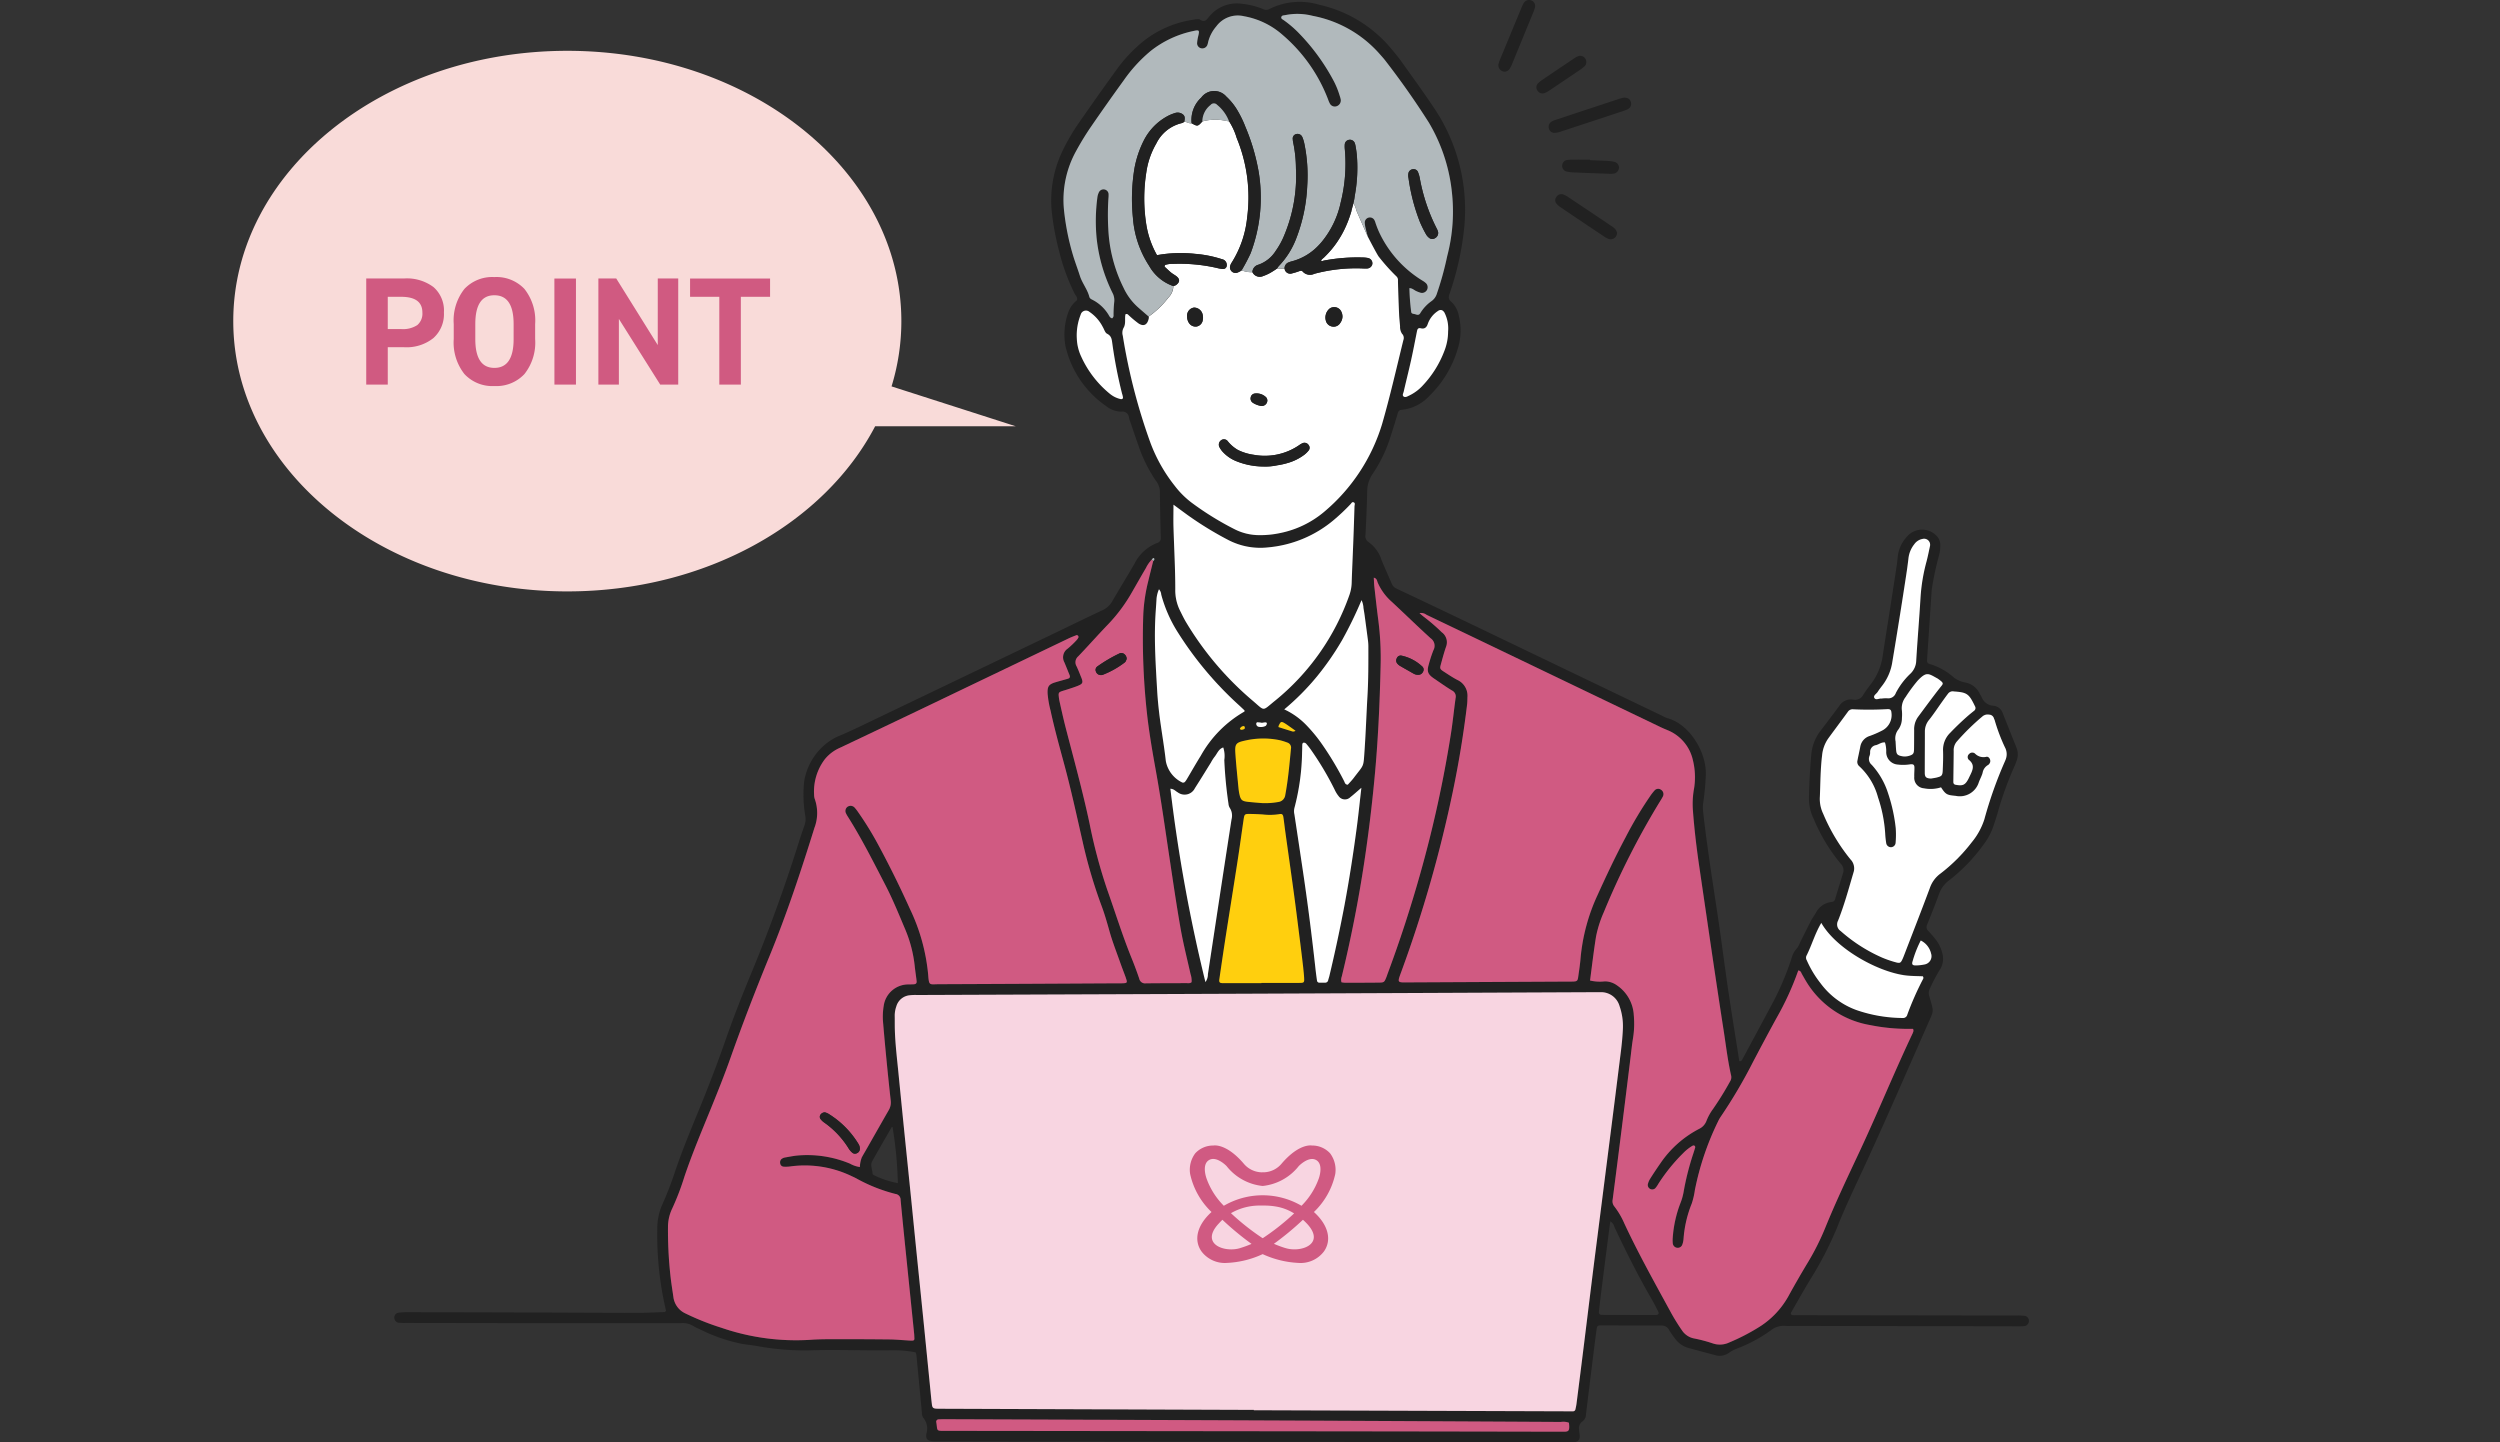 <svg xmlns="http://www.w3.org/2000/svg" width="260" height="150"><rect width="100%" height="100%" fill="#333333" stroke="none"/><defs><clipPath id="a"><path data-name="長方形 12539" transform="translate(-40)" fill="none" d="M0 0h260v150H0z"/></clipPath></defs><g data-name="グループ 47660"><g data-name="グループ 47552"><g data-name="グループ 44031" transform="translate(40)" clip-path="url(#a)"><path data-name="パス 241060" d="m94.731 75.999.008-.005-.01.007m.009 0ZM79.457 32.922v.033-.033Z" fill="#212121" fill-rule="evenodd"/><path data-name="パス 241061" d="M103.339 26.623v.008l.02.023-.02-.031m-.166-.27h.011l-.012-.021v.017m-.924-1.724v.008l.035.039-.043-.082.006.035" fill="#212121" fill-rule="evenodd"/><path data-name="パス 241062" d="M170.572 136.853a4.82 4.82 0 0 0-.762-.039q-11.362-.018-22.724-.032c-.223 0-.447 0-.671-.01a.176.176 0 0 1-.142-.268c.651-1.13 1.287-2.269 1.962-3.385a36.634 36.634 0 0 0 2.807-5.419c.926-2.337 2.03-4.592 3.078-6.875 2.164-4.711 4.229-9.466 6.32-14.21.7-1.594.706-1.277.208-3a1.041 1.041 0 0 1 .066-.823 19.049 19.049 0 0 1 .976-1.856 2.108 2.108 0 0 0 .309-1.8 3.663 3.663 0 0 0-.7-1.445c-.237-.3-.488-.589-.75-.867a.567.567 0 0 1-.119-.687c.419-1.03.836-2.064 1.21-3.111a3.03 3.03 0 0 1 1.108-1.5 18.063 18.063 0 0 0 3.562-3.717 6.721 6.721 0 0 0 1.02-1.935c.145-.421.277-.846.407-1.271a34.429 34.429 0 0 1 1.778-4.93c.082-.171.14-.354.206-.533a1.877 1.877 0 0 0-.013-1.4c-.474-1.18-.941-2.363-1.414-3.543a1.128 1.128 0 0 0-.989-.8 1.387 1.387 0 0 1-1.221-.919c-.058-.113-.13-.219-.189-.332a2.1 2.1 0 0 0-1.439-1.154 2.883 2.883 0 0 1-1.228-.506 6.584 6.584 0 0 0-2.563-1.437.315.315 0 0 1-.247-.353c0-.159.013-.318.023-.477l.449-6.763c.011-.158.043-.315.062-.473a31.832 31.832 0 0 1 .718-3.259 3.91 3.91 0 0 0 .117-1.132 1.347 1.347 0 0 0-.44-.922 2.067 2.067 0 0 0-3 .118 3.61 3.61 0 0 0-.983 2.13c-.037.316-.065.633-.113.947q-.337 2.217-.683 4.433c-.249 1.6-.508 3.2-.752 4.808a6.309 6.309 0 0 1-1.253 3.054c-.277.349-.535.715-.779 1.088a.953.953 0 0 1-1.034.516 1.426 1.426 0 0 0-1.476.672q-.972 1.3-1.959 2.592a4.783 4.783 0 0 0-.952 2.559q-.184 2.141-.231 4.29a4.866 4.866 0 0 0 .5 2.306 18.291 18.291 0 0 0 2.8 4.639.947.947 0 0 1 .253.962q-.423 1.367-.838 2.736a.361.361 0 0 1-.338.28 2.09 2.09 0 0 0-1.662 1.142c-.159.275-.355.529-.5.81-.395.762-.77 1.535-1.155 2.3a2.081 2.081 0 0 1-.315.579 2.394 2.394 0 0 0-.571 1.086 29.609 29.609 0 0 1-2.252 5.149c-.927 1.742-1.865 3.477-2.8 5.216-.073.135-.115.3-.366.278-.387-2.468-.792-4.942-1.16-7.421-.359-2.423-.659-4.855-1.02-7.277-.558-3.744-1.164-7.481-1.583-11.244a3.749 3.749 0 0 1 .011-.947 27.6 27.6 0 0 0 .269-2.849c.09-2.472-1.752-5.337-4.006-5.936a3.153 3.153 0 0 1-.522-.238l-19.579-9.4q-4.011-1.924-8.036-3.822a.942.942 0 0 1-.515-.512c-.353-.817-.718-1.63-1.059-2.451a3.656 3.656 0 0 0-1.375-1.9.717.717 0 0 1-.3-.747c.069-1.494.151-2.989.174-4.484a3.268 3.268 0 0 1 .584-1.871 14.786 14.786 0 0 0 1.849-3.862c.253-.787.5-1.576.733-2.37.069-.236.146-.389.43-.41a4.493 4.493 0 0 0 2.851-1.423 11.333 11.333 0 0 0 2.977-4.936 6.332 6.332 0 0 0 .113-3.394 2.677 2.677 0 0 0-.8-1.491c-.314-.259-.279-.495-.17-.823a30.224 30.224 0 0 0 1.505-6.69 18.952 18.952 0 0 0-3.159-12.697c-1.084-1.612-2.224-3.188-3.354-4.769-.351-.492-.743-.956-1.132-1.419a13.552 13.552 0 0 0-7.4-4.478 7.007 7.007 0 0 0-5.217.451.688.688 0 0 1-.638-.007A8.028 8.028 0 0 0 89.137.39a3.713 3.713 0 0 0-3.4 1.358c-.249.3-.432.621-.919.3-.174-.114-.5-.035-.748.008a10.9 10.9 0 0 0-5.053 2.147 15.32 15.32 0 0 0-2.893 3.041q-1.962 2.709-3.867 5.46a21.1 21.1 0 0 0-1.657 2.794 11.861 11.861 0 0 0-1.19 6.765 28.172 28.172 0 0 0 .735 3.84 21.077 21.077 0 0 0 1.635 4.471c.1.187.3.338.23.645a2.8 2.8 0 0 0-.939 1.352 6.826 6.826 0 0 0-.269 3.39 10.413 10.413 0 0 0 4.228 6.268 2.588 2.588 0 0 0 1.6.583.666.666 0 0 1 .782.618 4.209 4.209 0 0 0 .173.545c.331.963.648 1.93 1 2.885a15.2 15.2 0 0 0 1.622 3.13 1.893 1.893 0 0 1 .419 1.043c.016 1.623.054 3.246.095 4.868a.511.511 0 0 1-.383.571 4.39 4.39 0 0 0-2.344 2.142c-.765 1.322-1.569 2.622-2.333 3.944a2.223 2.223 0 0 1-1.047.923c-1.818.855-3.622 1.74-5.434 2.608q-9.1 4.365-18.2 8.725c-1.179.565-2.352 1.145-3.553 1.658a5.725 5.725 0 0 0-1.776 1.094 6.339 6.339 0 0 0-2.016 3.7 12.877 12.877 0 0 0 .121 3.612 1.924 1.924 0 0 1-.078.93c-.211.6-.419 1.2-.608 1.808a162.85 162.85 0 0 1-4.983 13.712c-.911 2.2-1.786 4.421-2.571 6.672s-1.628 4.481-2.526 6.692c-.969 2.385-1.982 4.755-2.8 7.2a35.856 35.856 0 0 1-1.231 3.2 6.194 6.194 0 0 0-.6 2.675 34.2 34.2 0 0 0 .9 8.511c.007.027-.013.061-.021.092-.052.03-.1.084-.156.085-.956.033-1.912.085-2.868.083-4.091-.006-8.181-.031-12.272-.043q-5.848-.019-11.7-.024a5.269 5.269 0 0 0-.854.059.512.512 0 0 0-.381.493.535.535 0 0 0 .444.542 6.823 6.823 0 0 0 .765.022l9.876.016q9.4.006 18.79 0a2.1 2.1 0 0 1 1.185.279 5.892 5.892 0 0 0 .768.386 17.388 17.388 0 0 0 4.329 1.494c.5.078 1.012.136 1.517.216a27.562 27.562 0 0 0 5.337.465c2.876-.108 5.752.03 8.628-.014a12.137 12.137 0 0 1 2.572.213 1.432 1.432 0 0 1 .088.279q.291 2.992.57 5.984a.866.866 0 0 0 .142.539 1.755 1.755 0 0 1 .343 1.6c-.116.607.057.8.693.843.191.013.383 0 .575.005l4.986.014 60.4.084c.224 0 .448.01.671-.007.475-.035.649-.264.6-.765-.019-.19-.064-.378-.066-.568a.85.85 0 0 1 .362-.828.9.9 0 0 0 .36-.744q.3-2.463.607-4.926c.157-1.263.31-2.526.482-3.787.07-.516.092-.526.6-.524 2.045 0 4.091.027 6.136.016a.853.853 0 0 1 .837.494 9.164 9.164 0 0 0 .6.862 2.609 2.609 0 0 0 1.479 1c.894.24 1.787.481 2.681.717a1.637 1.637 0 0 0 1.456-.241 3.182 3.182 0 0 1 .753-.408 15.37 15.37 0 0 0 3.615-1.94 2.1 2.1 0 0 1 1.511-.446 5.5 5.5 0 0 0 .575 0l23.49.041a6.7 6.7 0 0 0 .766-.019.542.542 0 0 0 .475-.516.519.519 0 0 0-.427-.554m-9.74-37.681a.878.878 0 0 1-.714 1.139 4.385 4.385 0 0 1-.849.094c-.373.014-.469-.108-.353-.449a11.515 11.515 0 0 1 .842-2.142 2.019 2.019 0 0 1 1.075 1.359m2.333-27.269c1.4.092 1.593.226 2.223 1.537a.355.355 0 0 1-.114.492c-.174.14-.348.279-.518.424-.681.579-1.316 1.2-1.939 1.845a2.458 2.458 0 0 0-.746 1.889c.023.667 0 1.337-.033 2-.025.564-.1.637-.649.771-.216.052-.438.08-.563.1-.508-.014-.654-.153-.655-.587 0-1.432.011-2.864.01-4.3a1.881 1.881 0 0 1 .444-1.222c.474-.6.893-1.239 1.338-1.861.2-.285.408-.57.62-.849a.622.622 0 0 1 .581-.249m-1.7-1.354a1.279 1.279 0 0 1 .157.107c.575.422.466.435.123.867-.789 1-1.534 2.028-2.294 3.048a2.192 2.192 0 0 0-.394 1.348c0 .667 0 1.335-.012 2-.006.458-.093.555-.5.683a1.557 1.557 0 0 1-.848.023c-.367-.088-.472-.193-.511-.58-.029-.284-.036-.571-.059-.949a1.489 1.489 0 0 1 .305-1.248 2 2 0 0 0 .355-1.17 4.63 4.63 0 0 0 0-.761 1.889 1.889 0 0 1 .38-1.423 16.645 16.645 0 0 1 1.242-1.689c.941-1 1.125-.757 2.052-.259m-6.191 1.4c.153-.241.333-.466.506-.695a5.293 5.293 0 0 0 1-2.346c.259-1.536.507-3.074.753-4.612q.347-2.166.678-4.335c.1-.66.2-1.321.27-1.984a2.876 2.876 0 0 1 .6-1.384 1.337 1.337 0 0 1 .867-.549.627.627 0 0 1 .76.721c-.121.559-.229 1.122-.377 1.674a18.757 18.757 0 0 0-.615 3.757c-.129 2.159-.313 4.315-.443 6.474a1.948 1.948 0 0 1-.637 1.419 7.53 7.53 0 0 0-1.486 1.979.824.824 0 0 1-.894.553 3.333 3.333 0 0 0-.6.031c-.239-.042-.595.217-.746-.082-.118-.233.227-.413.359-.62m-4.127 23.809c.652-1.624 1.107-3.314 1.6-4.991a1.342 1.342 0 0 0-.313-1.4 19.318 19.318 0 0 1-2.829-4.733 3.555 3.555 0 0 1-.348-1.76c.061-1.43.058-2.862.231-4.287a3.671 3.671 0 0 1 .634-1.774c.676-.926 1.364-1.843 2.039-2.769a.593.593 0 0 1 .564-.275 33.12 33.12 0 0 0 3.544-.016c.313-.015.414.084.432.367a1.8 1.8 0 0 1-1.021 1.886 10.111 10.111 0 0 1-1.226.532 1.418 1.418 0 0 0-1 1.162c-.091.467-.2.931-.289 1.4a.6.6 0 0 0 .2.6 6.758 6.758 0 0 1 1.94 3.226 14.545 14.545 0 0 1 .746 3.728 8.646 8.646 0 0 0 .11 1.042.493.493 0 0 0 .977-.043 9.75 9.75 0 0 0 .012-1.525 17.069 17.069 0 0 0-.8-3.625 7.919 7.919 0 0 0-1.7-2.958.8.8 0 0 1-.225-.941 1.028 1.028 0 0 0 .058-.375.712.712 0 0 1 .618-.734c.3-.079.553-.318.925-.278a3.074 3.074 0 0 1 .13 1.021 1.292 1.292 0 0 0 1.179 1.277 4.741 4.741 0 0 0 1.336-.025c.321-.03.421.057.421.352 0 .318-.028.637-.018.954a1.091 1.091 0 0 0 1 1.189 3.572 3.572 0 0 0 1.786-.1c.5.77.627.8 1.534.889a2.066 2.066 0 0 0 2.4-1.424c.121-.328.3-.637.39-.972a1.144 1.144 0 0 1 .578-.821.505.505 0 0 0 .175-.216c.14-.262-.064-.675-.349-.635a1.235 1.235 0 0 1-1.2-.337.442.442 0 0 0-.608.049.413.413 0 0 0-.039.6c.686.537.4 1.1.112 1.684-.043.085-.08.173-.123.258-.347.686-.6.807-1.37.656a.256.256 0 0 1-.216-.266c-.005-.1 0-.191 0-.286.012-.986.029-1.972.035-2.958a1.393 1.393 0 0 1 .314-.971 24.23 24.23 0 0 1 2.658-2.609.827.827 0 0 1 .705-.2.53.53 0 0 1 .5.369c.028.091.077.175.1.267a18.9 18.9 0 0 0 1.047 2.761 1.5 1.5 0 0 1 .034 1.372 42.855 42.855 0 0 0-2.168 6.1 7.211 7.211 0 0 1-1.326 2.408 17.487 17.487 0 0 1-3.238 3.234 3.1 3.1 0 0 0-1.108 1.506c-.854 2.293-1.747 4.572-2.625 6.856-.057.149-.112.3-.176.443-.232.529-.285.562-.876.39a11.357 11.357 0 0 1-1.263-.441 16.523 16.523 0 0 1-4.334-2.771.827.827 0 0 1-.276-1.074m-3.3 3.661c.563-1.1.884-2.313 1.555-3.436 1.54 2.713 5.946 5.131 8.828 5.465.568.065 1.145.059 1.735.086a.266.266 0 0 1 0 .322 31.129 31.129 0 0 0-1.616 3.658.446.446 0 0 1-.48.354 14.9 14.9 0 0 1-4.786-.815 8.06 8.06 0 0 1-3.773-2.816 10.917 10.917 0 0 1-1.416-2.366.506.506 0 0 1-.045-.452m-44.903-18.401c.375-3.9.55-7.8.639-11.713a30.511 30.511 0 0 0-.225-4.664c-.157-1.2-.29-2.4-.426-3.6-.034-.3-.039-.612-.058-.936.333.073.335.333.412.52a5.681 5.681 0 0 0 1.454 1.985c1.356 1.257 2.676 2.552 4.044 3.795a.945.945 0 0 1 .293 1.243 12.666 12.666 0 0 0-.474 1.448c-.231.763-.121 1.054.561 1.516.607.411 1.2.838 1.83 1.22a.686.686 0 0 1 .392.771c-.173 1.227-.292 2.463-.484 3.687a124.646 124.646 0 0 1-3.2 14.612q-1.49 5.278-3.4 10.419c-.034.089-.059.182-.094.27-.244.614-.244.62-.888.626-1.15.01-2.3.012-3.449.013a2.734 2.734 0 0 1-.357-.044.919.919 0 0 1 .023-.585c.97-3.954 1.741-7.948 2.353-11.97.436-2.86.775-5.732 1.052-8.613M87.76 83.588a.955.955 0 0 0 .143.447 1.488 1.488 0 0 1 .174 1.187l-1.413 9.225q-.524 3.437-1.043 6.874a1.382 1.382 0 0 1-.257.819 166.937 166.937 0 0 1-3.645-20.109c.38.025.536.256.757.372a1.19 1.19 0 0 0 1.794-.43c.571-.879 1.113-1.778 1.667-2.668a4.3 4.3 0 0 1 .355-.564c.3-.343.427-.843.925-1a2.836 2.836 0 0 1 .108 1.3 44.771 44.771 0 0 0 .435 4.551m-.943 18.248c.209-1.448.42-2.9.645-4.342.41-2.64.837-5.278 1.244-7.918.223-1.446.419-2.9.632-4.344.082-.554.12-.589.653-.581.447.006.9.023 1.341.053a6.256 6.256 0 0 0 1.718-.032c.292-.061.387.035.431.352.069.5.125 1.01.2 1.515.3 2.174.615 4.346.908 6.521.23 1.7.439 3.408.654 5.112q.161 1.278.307 2.559c.037.316.07.633.087.95.028.507 0 .541-.513.544-1.31.007-2.621 0-3.931 0v.023h-4.026c-.315 0-.391-.09-.345-.41M92.6 72.875c-1.377 1.107-1 1.114-2.332-.016a32.64 32.64 0 0 1-6.894-8.117c-.246-.407-.45-.84-.664-1.266a4.748 4.748 0 0 1-.48-2.19c0-2.161-.126-4.321-.188-6.481-.021-.721 0-1.442 0-2.322.565.416 1 .74 1.433 1.054a35.414 35.414 0 0 0 4.228 2.6 7.224 7.224 0 0 0 4.167.789 12.29 12.29 0 0 0 6.861-2.865 20.723 20.723 0 0 0 1.734-1.64c.077-.082.143-.237.293-.19.217.069.117.264.113.4q-.055 1.906-.129 3.812c-.052 1.366-.117 2.731-.162 4.1a4.186 4.186 0 0 1-.229 1.307A24.647 24.647 0 0 1 92.6 72.875m.978 2.325c.244.144.471.315.7.476.152.105.3.215.45.323l.011-.007h-.006a.443.443 0 0 1-.207.078.374.374 0 0 1-.14-.015c-.478-.146-.954-.3-1.422-.446a.489.489 0 0 1 .011-.131c.208-.441.276-.48.6-.287m-1.827.077a.363.363 0 0 1-.129.222 1.138 1.138 0 0 1-.721.087.317.317 0 0 1-.246-.339c.038-.19.183-.116.29-.117a1.882 1.882 0 0 1 .3.044 2.866 2.866 0 0 1 .347-.049c.09 0 .191.034.162.152m-2.427.574c-.11.032-.233.087-.342-.011a.084.084 0 0 1-.028-.061.456.456 0 0 1 .426-.269c.039.011.058.1.084.143a.169.169 0 0 1-.14.2m.211 1.158a8.451 8.451 0 0 1 3.6-.022 6.951 6.951 0 0 1 .726.228.553.553 0 0 1 .409.653c-.154 1.608-.3 3.218-.592 4.809a.828.828 0 0 1-.654.713 7.724 7.724 0 0 1-1.747.128c-.4-.035-.943-.072-1.481-.131-.619-.069-.755-.2-.886-.794a5.436 5.436 0 0 1-.1-.658c-.113-1.2-.243-2.4-.322-3.6-.065-.986.063-1.117 1.055-1.33m5.958 13.523q-.437-2.923-.877-5.845a1.372 1.372 0 0 1 0-.65 24.063 24.063 0 0 0 .8-5.84c.013-.254.012-.508.022-.762 0-.1.056-.2.157-.2a.351.351 0 0 1 .239.1c.169.19.325.392.474.6a31.637 31.637 0 0 1 2.484 4.191 3.217 3.217 0 0 0 .39.65.8.8 0 0 0 1.253.138c.348-.265.669-.566 1.139-.968-.171 1.487-.3 2.783-.472 4.073-.36 2.709-.774 5.41-1.276 8.1-.467 2.5-1.006 4.982-1.594 7.454-.029.123-.078.242-.106.366a.316.316 0 0 1-.333.274h-.574a.243.243 0 0 1-.259-.223c-.056-.41-.113-.819-.158-1.23a263.53 263.53 0 0 0-1.315-10.211m6.767-23.991a5.232 5.232 0 0 1 .049.665c0 1.718.009 3.435-.091 5.152-.109 1.874-.173 3.75-.3 5.622-.13 1.9-.027 1.459-1.133 2.926-.19.253-.417.479-.611.7-.289 0-.31-.226-.392-.382a32.35 32.35 0 0 0-2.412-4 16.058 16.058 0 0 0-1.463-1.764 7.7 7.7 0 0 0-2.344-1.685 25.634 25.634 0 0 0 3.4-3.422 28.894 28.894 0 0 0 2.608-3.765 41.72 41.72 0 0 0 2.029-4.171 2.111 2.111 0 0 1 .2.819c.042.251.085.5.12.754q.173 1.276.339 2.553m7.939-30.022a10.747 10.747 0 0 1-2.212 3.538 4.626 4.626 0 0 1-1.448 1.08c-.173.08-.37.21-.54.107-.21-.126-.056-.348-.017-.517.248-1.084.523-2.162.763-3.247.22-.993.406-1.992.608-2.989.046-.227.09-.436.421-.353.383.1.6-.112.713-.459a2.655 2.655 0 0 1 1.038-1.331c.28-.206.528-.131.71.182a3.605 3.605 0 0 1 .366 1.917 5.555 5.555 0 0 1-.4 2.072m-33.66 4.977a2.86 2.86 0 0 1-.622-.224 2.978 2.978 0 0 1-.552-.371 10.7 10.7 0 0 1-2.924-3.825 4.806 4.806 0 0 1-.455-1.868 5.813 5.813 0 0 1 .4-2.485.565.565 0 0 1 .924-.288 4.191 4.191 0 0 1 1.372 1.555c.146.244.235.6.45.709.462.232.49.6.546 1.014a47.931 47.931 0 0 0 1.014 5.223 2.859 2.859 0 0 1 .091.368c.018.173-.122.221-.244.191m3.1 4.564a60.973 60.973 0 0 1-2.882-11.152 1.1 1.1 0 0 1 .087-.82c.253-.429.1-.938.192-1.4.2-.1.286.063.4.156a11.1 11.1 0 0 0 .953.791c.546.356.932.151 1.071-.529a.6.6 0 0 0 0-.157v-.033c-.384-.333-.77-.664-1.15-1a6.249 6.249 0 0 1-1.459-1.992 15.325 15.325 0 0 1-1.585-6.147 26.12 26.12 0 0 1 .015-3.148 3.1 3.1 0 0 0 .014-.476.53.53 0 0 0-.988-.189 1.672 1.672 0 0 0-.171.538 18.727 18.727 0 0 0-.08 4.284 16.832 16.832 0 0 0 1.638 5.653 1.627 1.627 0 0 1 .186 1 12.837 12.837 0 0 0-.068 1.334.36.36 0 0 1-.146.332c-.249-.053-.309-.291-.432-.463a4.189 4.189 0 0 0-1.609-1.462c-.15-.07-.288-.148-.331-.316-.2-.778-.735-1.4-.977-2.165-.231-.727-.508-1.441-.725-2.171a25.667 25.667 0 0 1-.932-4.671 10.483 10.483 0 0 1 1.266-6.166 28.8 28.8 0 0 1 1.6-2.6c1.1-1.6 2.225-3.186 3.363-4.762a15.454 15.454 0 0 1 2.773-3.021 10.663 10.663 0 0 1 4.465-2.094c.588-.131.629-.075.5.479a4.59 4.59 0 0 0-.129.747.531.531 0 0 0 .406.571.56.56 0 0 0 .675-.389 1.935 1.935 0 0 0 .07-.277 3.931 3.931 0 0 1 .832-1.595 2.77 2.77 0 0 1 2.875-1.072 8.232 8.232 0 0 1 4.011 1.926 16.615 16.615 0 0 1 4.749 6.718 2.762 2.762 0 0 0 .186.437.577.577 0 0 0 .734.274.629.629 0 0 0 .4-.687 2.311 2.311 0 0 0-.1-.367 8.758 8.758 0 0 0-.6-1.505 21.684 21.684 0 0 0-3.699-5.083 11.182 11.182 0 0 0-1.53-1.3c-.118-.084-.314-.153-.243-.347.064-.174.262-.147.412-.183a6.393 6.393 0 0 1 2.853.08 12.321 12.321 0 0 1 7.007 4.025c.166.193.341.38.5.582 1.616 2.1 3.152 4.25 4.562 6.486a17.8 17.8 0 0 1 2.373 7 18.239 18.239 0 0 1-.461 6.908 32.156 32.156 0 0 1-1.062 3.861 1.484 1.484 0 0 1-.589.825 4.153 4.153 0 0 0-1.162 1.263c-.14.209-.312.159-.5.095-.171-.058-.426-.018-.436-.277a23.146 23.146 0 0 1-.183-2.442c.324.005.5.222.733.317a2.9 2.9 0 0 0 .444.166.591.591 0 0 0 .548-.995 2.114 2.114 0 0 0-.385-.278 11.724 11.724 0 0 1-4.429-4.9 9.076 9.076 0 0 1-.363-.881c-.058-.148-.09-.307-.16-.447a.535.535 0 0 0-1.028.254 3.4 3.4 0 0 0 .093.562c.063.277.139.551.209.826l.043.082c.076.147.245.472.432.824l.085.159.148.274.047.086.175.317.012.022c.058.1.111.194.155.265l.019.031a19.861 19.861 0 0 0 1.887 2.109.517.517 0 0 1 .14.423c.025 1.174.07 2.348.12 3.521.018.413.073.824.1 1.236a1.265 1.265 0 0 0 .233.808.63.63 0 0 1 .1.625c-.716 2.9-1.377 5.811-2.2 8.685a19.174 19.174 0 0 1-6.064 9.194 10.231 10.231 0 0 1-4.524 2.179 9.789 9.789 0 0 1-2.186.223 5.65 5.65 0 0 1-2.578-.615 30.783 30.783 0 0 1-4.468-2.762 9.1 9.1 0 0 1-1.753-1.75 16.42 16.42 0 0 1-2.525-4.465m.5 18.449c.032-.763.1-1.524.141-2.287a3.163 3.163 0 0 1 .251-.946.933.933 0 0 1 .236.564 14.134 14.134 0 0 0 1.723 3.916 36.488 36.488 0 0 0 6.446 7.656q.247.224.486.457c.014.015 0 .057 0 .117a12.037 12.037 0 0 0-4.547 4.6c-.488.784-.943 1.587-1.415 2.38a2.344 2.344 0 0 1-.212.314.264.264 0 0 1-.349.06 3.094 3.094 0 0 1-1.656-2.2c-.168-1.516-.439-3.021-.634-4.536-.122-.946-.217-1.9-.271-2.85-.138-2.415-.3-4.83-.2-7.25m-4.873.39a16.626 16.626 0 0 0 2.442-3.286c.493-.854.976-1.714 1.477-2.563a3.231 3.231 0 0 1 .6-.858c.072-.062.12-.232.232-.14.082.068.047.212-.08.28-.175.708-.354 1.414-.523 2.123a17.478 17.478 0 0 0-.516 3.579 71.454 71.454 0 0 0 .448 10.665c.22 1.8.526 3.585.85 5.367.556 3.065.982 6.15 1.446 9.23.365 2.419.714 4.843 1.14 7.252.281 1.594.683 3.167 1.036 4.748a2.136 2.136 0 0 1 .108.84c-.163.147-.362.1-.547.1-1.405.009-2.81 0-4.215.023a.621.621 0 0 1-.686-.5 37.574 37.574 0 0 0-.8-2.144c-.945-2.321-1.688-4.721-2.525-7.081a54.588 54.588 0 0 1-1.842-6.9c-.714-3.358-1.629-6.666-2.49-9.988-.231-.892-.424-1.793-.629-2.692a4.661 4.661 0 0 1-.086-.565c-.031-.316.021-.4.3-.5.21-.074.427-.13.639-.2.333-.111.668-.215.994-.342.583-.228.632-.351.4-.917-.157-.383-.3-.77-.481-1.143a.807.807 0 0 1 .175-1.027c1.058-1.1 2.068-2.254 3.131-3.353m-20.351 74.511a4.591 4.591 0 0 1-.572-.019c-.605-.033-1.21-.091-1.816-.1q-2.589-.032-5.177-.028c-1.023 0-2.048-.006-3.066.066a23.8 23.8 0 0 1-9.243-1.247 26.808 26.808 0 0 1-3.731-1.483 2.179 2.179 0 0 1-1.282-1.751c-.113-.787-.243-1.573-.321-2.364a42.756 42.756 0 0 1-.236-4.861 4.427 4.427 0 0 1 .43-1.937 26.538 26.538 0 0 0 1.264-3.295c.813-2.415 1.8-4.759 2.764-7.115.708-1.739 1.408-3.481 2.032-5.25 1.261-3.571 2.627-7.1 4.064-10.6 1.789-4.36 3.266-8.829 4.666-13.325a4.345 4.345 0 0 0 .049-2.991 1.4 1.4 0 0 1-.079-.466 5.567 5.567 0 0 1 1.1-3.673 4.165 4.165 0 0 1 1.579-1.208q4.669-2.212 9.33-4.442 7.209-3.451 14.412-6.913c.287-.138.584-.253.881-.368.038-.014.121.03.153.071a.2.2 0 0 1 .039.171 1.2 1.2 0 0 1-.215.306 9.694 9.694 0 0 1-.9.857 1.087 1.087 0 0 0-.345 1.436c.184.439.361.881.539 1.323.07.174.031.313-.161.369-.428.127-.86.239-1.288.367-.714.213-.869.428-.839 1.171a10.392 10.392 0 0 0 .309 1.784c.4 1.866.914 3.7 1.412 5.547.721 2.672 1.306 5.377 1.922 8.074a51.49 51.49 0 0 0 1.969 6.67c.325.863.574 1.749.825 2.637.319 1.13.752 2.229 1.143 3.339.18.51.379 1.013.564 1.521.194.531.169.563-.434.577h-.479q-9.252.048-18.5.093c-1.026 0-1.051.2-1.14-1.005a20.087 20.087 0 0 0-1.91-6.856 105.388 105.388 0 0 0-3.3-6.672 33.424 33.424 0 0 0-2.053-3.334 4.383 4.383 0 0 0-.409-.526.568.568 0 0 0-.706-.065.543.543 0 0 0-.173.678 3.733 3.733 0 0 0 .236.414c1.428 2.267 2.625 4.658 3.856 7.032.778 1.5 1.409 3.061 2.065 4.613a13.449 13.449 0 0 1 1 3.865c.053.506.135 1.009.192 1.515.028.246-.064.338-.327.352-.223.012-.448 0-.671.015a2.584 2.584 0 0 0-2.419 2.2 6.863 6.863 0 0 0-.073 1.714q.163 1.95.356 3.9.209 2.138.444 4.273a1.566 1.566 0 0 1-.216 1c-.763 1.324-1.514 2.655-2.27 3.983-.173.3-.353.6-.521.912a2.886 2.886 0 0 0-.2 1.007 2.922 2.922 0 0 1-1.036-.354 11.561 11.561 0 0 0-5.534-.837c-.412.044-.82.125-1.228.2a.859.859 0 0 0-.266.1.451.451 0 0 0-.23.482.388.388 0 0 0 .371.372 3.6 3.6 0 0 0 .762-.037 11.244 11.244 0 0 1 6.339 1.037c.146.064.29.134.431.208a16.847 16.847 0 0 0 4.078 1.625.61.61 0 0 1 .548.637c.233 2.471.491 4.939.743 7.409q.329 3.229.66 6.457c.019.189.023.379.032.569a.18.18 0 0 1-.184.18m-2.1-22.229a40.671 40.671 0 0 1 .553 5.845 9.187 9.187 0 0 1-2.434-.8c-.082-.037-.2-.119-.2-.181 0-.433-.268-.873-.034-1.294.663-1.188 1.349-2.364 2.028-3.543.011-.019.06-.016.091-.023m69.541 31.695q-11.5-.02-23.008-.038-20.324-.026-40.648-.048h-.384c-1.022.008-.809 0-.953-.874a.247.247 0 0 1 .247-.322c.255-.015.511-.017.766-.016q18.934.072 37.867.149 13.037.056 26.075.136a1.689 1.689 0 0 1 .839.081c.11.986-.063.934-.8.933m3.418-17.576c-.35 2.777-.687 5.557-1.032 8.335q-.394 3.174-.8 6.346c-.024.189-.068.375-.109.562a.254.254 0 0 1-.272.211h-.479l-32.695-.114v-.035l-32.119-.117c-.288 0-.576 0-.863-.008-.356-.015-.46-.1-.5-.436-.062-.505-.108-1.012-.159-1.519l-.653-6.554q-.335-3.325-.677-6.648-.332-3.277-.659-6.554-.342-3.371-.688-6.742-.331-3.277-.654-6.554c-.147-1.487-.327-2.973-.367-4.469-.013-.477 0-.955-.011-1.432a2.946 2.946 0 0 1 .169-.934 1.6 1.6 0 0 1 1.386-1.153 5.112 5.112 0 0 1 .765-.027l34.132-.133q18.073-.074 36.146-.159h.767a1.99 1.99 0 0 1 2.017 1.441 6.305 6.305 0 0 1 .349 2.347c-.031.73-.1 1.461-.186 2.186q-.67 5.4-1.362 10.8-.721 5.681-1.447 11.362m6.424 5.436c-.223.006-.447 0-.671 0l-4.5-.01c-.16 0-.319 0-.479-.008a.26.26 0 0 1-.274-.308q.1-.948.218-1.894.455-3.593.918-7.187c.012-.094.036-.186.066-.336a1 1 0 0 1 .41.583c1.2 2.562 2.471 5.089 3.892 7.539.239.412.452.839.666 1.265.108.215.012.346-.245.353m10.543 1.382a21.27 21.27 0 0 1-2.9 1.478 2.278 2.278 0 0 1-1.762.085 15.355 15.355 0 0 0-1.943-.509 1.944 1.944 0 0 1-1.224-.845 20.6 20.6 0 0 1-1.2-1.951c-1.645-3.017-3.324-6.018-4.779-9.135a8.15 8.15 0 0 0-1.062-1.807.858.858 0 0 1-.158-.715q.51-3.927 1-7.856.429-3.408.845-6.818c.086-.694.154-1.392.269-2.082a9.477 9.477 0 0 0 .082-2.38 4.009 4.009 0 0 0-1.762-3.133 2.147 2.147 0 0 0-1.249-.406 4.458 4.458 0 0 1-1.538-.088c.2-1.53.379-3.046.618-4.552a11.963 11.963 0 0 1 .807-2.542 81.649 81.649 0 0 1 5.872-11.566 5.385 5.385 0 0 0 .288-.494.531.531 0 0 0-.182-.676.5.5 0 0 0-.691.063 5.324 5.324 0 0 0-.467.6 39.982 39.982 0 0 0-2.541 4.263c-1.049 1.967-2 3.982-2.919 6.009a19.807 19.807 0 0 0-1.77 6.6c-.055.665-.16 1.326-.253 1.987-.044.31-.135.389-.427.407-.191.012-.383.007-.575.008l-16.487.084c-1.383.007-1.343.107-.874-1.175a133.225 133.225 0 0 0 5.318-18.6 105.522 105.522 0 0 0 1.5-9.128c.03-.252.03-.508.035-.762a1.8 1.8 0 0 0-1.037-1.784c-.509-.262-.985-.589-1.467-.9-.35-.227-.377-.307-.265-.712.17-.613.331-1.23.539-1.829a1.286 1.286 0 0 0-.445-1.527 19.531 19.531 0 0 0-1.882-1.622 5.443 5.443 0 0 1-.426-.37.968.968 0 0 1 .729.18q4.273 2.043 8.543 4.094l15.783 7.579c.258.124.524.235.788.344a4.388 4.388 0 0 1 2.59 3.112 7.327 7.327 0 0 1 .085 3.127 8.942 8.942 0 0 0-.085 2.09c.143 1.936.372 3.862.653 5.783l1.286 8.779c.411 2.768.823 5.536 1.254 8.3.244 1.57.426 3.152.78 4.7a.809.809 0 0 1-.117.636 31.958 31.958 0 0 1-1.756 2.84 5.387 5.387 0 0 0-.691 1.25 1.488 1.488 0 0 1-.74.818 10.959 10.959 0 0 0-4.04 3.58 43.409 43.409 0 0 0-1.058 1.59 1.938 1.938 0 0 0-.259.607.464.464 0 0 0 .77.413 2.62 2.62 0 0 0 .326-.467 18.615 18.615 0 0 1 2.581-3.189 4.615 4.615 0 0 1 .972-.769.227.227 0 0 1 .181-.017.19.19 0 0 1 .086.235c-.066.212-.128.425-.2.636a27.689 27.689 0 0 0-1 3.975 5.906 5.906 0 0 1-.346 1.187 12.436 12.436 0 0 0-.778 3.528 3.158 3.158 0 0 0 0 .571.515.515 0 0 0 .488.5.5.5 0 0 0 .512-.35 2.22 2.22 0 0 0 .12-.555 12.131 12.131 0 0 1 .856-3.7 7.692 7.692 0 0 0 .323-1.389 28.964 28.964 0 0 1 2.4-7.122 3.539 3.539 0 0 1 .278-.5 52.737 52.737 0 0 0 3.39-5.753c.8-1.519 1.607-3.039 2.434-4.545a30.046 30.046 0 0 0 2.253-4.932c.27.031.3.239.388.393.127.221.251.444.382.662a9.637 9.637 0 0 0 6.718 4.629 19.914 19.914 0 0 0 4 .393h.445a.4.4 0 0 1-.023.4c-1.937 4.082-3.635 8.271-5.552 12.361-1.242 2.651-2.5 5.289-3.6 8.006a25.914 25.914 0 0 1-1.808 3.575 97.864 97.864 0 0 0-2 3.478 8.838 8.838 0 0 1-3.236 3.308" fill="#212121" fill-rule="evenodd"/><path data-name="パス 241063" d="M128.878 10.154c.419-.01.661.165.735.461a.614.614 0 0 1-.305.73 2.5 2.5 0 0 1-.44.181q-3.315 1.1-6.632 2.187a2.186 2.186 0 0 1-.559.106.585.585 0 0 1-.579-.411.629.629 0 0 1 .254-.751 2.143 2.143 0 0 1 .435-.193q3.359-1.114 6.721-2.22a3.573 3.573 0 0 1 .37-.09" fill="#212121" fill-rule="evenodd"/><path data-name="パス 241064" d="M116.576 7.451a.676.676 0 0 1-.744-.735 3.255 3.255 0 0 1 .214-.627q1.087-2.634 2.181-5.265a3.56 3.56 0 0 1 .242-.514.659.659 0 0 1 .834-.251.618.618 0 0 1 .33.719 3 3 0 0 1-.183.536l-2.2 5.359a3.172 3.172 0 0 1-.26.5.7.7 0 0 1-.411.274" fill="#212121" fill-rule="evenodd"/><path data-name="パス 241065" d="M128.175 24.19a.675.675 0 0 1-.785.69 1.778 1.778 0 0 1-.51-.247q-2.3-1.533-4.589-3.081a2.044 2.044 0 0 1-.422-.378.552.552 0 0 1 0-.7.62.62 0 0 1 .66-.271 2.189 2.189 0 0 1 .508.254q2.3 1.533 4.59 3.078a1.606 1.606 0 0 1 .365.3 1.676 1.676 0 0 1 .184.359" fill="#212121" fill-rule="evenodd"/><path data-name="パス 241066" d="M125.361 16.658c.638.027 1.275.048 1.912.083a3.475 3.475 0 0 1 .66.1.636.636 0 0 1 .446.56.659.659 0 0 1-.477.637 1.919 1.919 0 0 1-.474.037c-1.275-.044-2.55-.089-3.825-.145a3.509 3.509 0 0 1-.753-.111.621.621 0 0 1 .033-1.163 3.323 3.323 0 0 1 .662-.051c.606-.006 1.211 0 1.816 0v.061" fill="#212121" fill-rule="evenodd"/><path data-name="パス 241067" d="M124.973 6.392a.6.6 0 0 1-.194.516 4.6 4.6 0 0 1-.451.351q-1.58 1.072-3.166 2.135a2.952 2.952 0 0 1-.5.277.616.616 0 0 1-.756-.231.589.589 0 0 1 .057-.782 2.7 2.7 0 0 1 .442-.359q1.62-1.1 3.247-2.186a2.5 2.5 0 0 1 .5-.281.64.64 0 0 1 .823.56" fill="#212121" fill-rule="evenodd"/><path data-name="パス 241068" d="M128.782 106.975c-.031.73-.1 1.461-.186 2.187q-.67 5.4-1.362 10.8-.721 5.681-1.447 11.362c-.35 2.778-.687 5.557-1.032 8.335q-.394 3.173-.8 6.345c-.024.189-.067.375-.109.562a.254.254 0 0 1-.273.211h-.479l-32.694-.112v-.036l-32.119-.117c-.288 0-.576 0-.863-.008-.356-.014-.46-.1-.5-.436-.062-.506-.108-1.013-.159-1.519l-.653-6.554q-.335-3.325-.677-6.648-.332-3.276-.659-6.554-.342-3.371-.688-6.742-.331-3.277-.654-6.554c-.147-1.488-.327-2.973-.367-4.469-.013-.477 0-.955-.011-1.432a2.949 2.949 0 0 1 .169-.935 1.6 1.6 0 0 1 1.387-1.153 5.082 5.082 0 0 1 .765-.027l34.132-.133q18.073-.075 36.146-.159h.767a1.99 1.99 0 0 1 2.017 1.442 6.3 6.3 0 0 1 .348 2.347" fill="#f8d5e1" fill-rule="evenodd"/><path data-name="パス 241069" d="M77.092 101.699c-.185-.508-.384-1.011-.564-1.521-.391-1.109-.825-2.208-1.143-3.339-.25-.888-.5-1.773-.825-2.637a51.488 51.488 0 0 1-1.966-6.676c-.616-2.7-1.2-5.4-1.922-8.074-.5-1.843-1.008-3.681-1.412-5.547a10.387 10.387 0 0 1-.309-1.784c-.029-.743.125-.958.839-1.171.428-.128.86-.24 1.288-.367.191-.056.231-.2.161-.369-.178-.442-.356-.884-.539-1.323a1.087 1.087 0 0 1 .345-1.436 9.712 9.712 0 0 0 .9-.856 1.2 1.2 0 0 0 .215-.306.2.2 0 0 0-.039-.171c-.031-.041-.114-.085-.153-.071-.3.114-.594.23-.881.368q-7.208 3.454-14.412 6.913-4.66 2.231-9.33 4.442a4.17 4.17 0 0 0-1.579 1.208 5.568 5.568 0 0 0-1.1 3.673 1.4 1.4 0 0 0 .079.466 4.345 4.345 0 0 1-.049 2.991c-1.4 4.5-2.876 8.965-4.666 13.325-1.437 3.5-2.8 7.032-4.064 10.6-.624 1.769-1.324 3.511-2.032 5.25-.959 2.357-1.951 4.7-2.764 7.116a26.566 26.566 0 0 1-1.264 3.295 4.423 4.423 0 0 0-.435 1.936 42.779 42.779 0 0 0 .236 4.861c.078.791.208 1.577.321 2.364a2.179 2.179 0 0 0 1.282 1.751 26.814 26.814 0 0 0 3.731 1.483 23.813 23.813 0 0 0 9.243 1.247c1.019-.073 2.044-.064 3.066-.066q2.588 0 5.177.027c.606.008 1.211.065 1.816.1a4.586 4.586 0 0 0 .572.019.18.18 0 0 0 .184-.181c-.008-.189-.013-.38-.032-.568l-.66-6.458c-.252-2.469-.51-4.938-.743-7.409a.61.61 0 0 0-.548-.637 16.846 16.846 0 0 1-4.078-1.625 7.43 7.43 0 0 0-.431-.208 11.246 11.246 0 0 0-6.339-1.037 3.585 3.585 0 0 1-.762.037.389.389 0 0 1-.371-.372.451.451 0 0 1 .23-.482.866.866 0 0 1 .266-.1c.408-.071.816-.152 1.228-.2a11.558 11.558 0 0 1 5.534.837 2.922 2.922 0 0 0 1.036.354 2.886 2.886 0 0 1 .2-1.007c.167-.307.348-.608.521-.912.756-1.328 1.507-2.659 2.27-3.983a1.567 1.567 0 0 0 .216-1q-.238-2.134-.444-4.272-.191-1.947-.356-3.9a6.858 6.858 0 0 1 .073-1.714 2.584 2.584 0 0 1 2.419-2.2c.223-.018.448 0 .671-.015.263-.015.355-.107.327-.353-.056-.505-.139-1.008-.192-1.515a13.446 13.446 0 0 0-1-3.865c-.656-1.552-1.287-3.113-2.065-4.613-1.231-2.374-2.428-4.765-3.856-7.032a3.721 3.721 0 0 1-.236-.414.542.542 0 0 1 .173-.677.567.567 0 0 1 .706.065 4.342 4.342 0 0 1 .409.526 33.437 33.437 0 0 1 2.053 3.334 102.757 102.757 0 0 1 3.3 6.672 20.084 20.084 0 0 1 1.91 6.856c.089 1.208.114 1.009 1.14 1.005q9.252-.039 18.5-.093h.479c.6-.014.628-.046.434-.577m-27.8 17.282a.9.9 0 0 1 .144.539.5.5 0 0 1-.331.43.425.425 0 0 1-.452-.061 1.833 1.833 0 0 1-.372-.426 9.248 9.248 0 0 0-2.6-2.749 1.676 1.676 0 0 1-.335-.33.377.377 0 0 1-.01-.445.57.57 0 0 1 .461-.251 1.605 1.605 0 0 1 .367.148 9.415 9.415 0 0 1 3.132 3.146" fill="#d05a82" fill-rule="evenodd"/><path data-name="パス 241070" d="M158.943 107.408c-1.937 4.083-3.635 8.271-5.552 12.361-1.242 2.651-2.5 5.289-3.6 8.006a25.878 25.878 0 0 1-1.808 3.575 97.864 97.864 0 0 0-2 3.478 8.835 8.835 0 0 1-3.237 3.308 21.262 21.262 0 0 1-2.9 1.478 2.277 2.277 0 0 1-1.762.085 15.369 15.369 0 0 0-1.943-.509 1.943 1.943 0 0 1-1.224-.845 20.67 20.67 0 0 1-1.2-1.951c-1.645-3.017-3.323-6.018-4.779-9.135a8.144 8.144 0 0 0-1.062-1.807.856.856 0 0 1-.158-.715q.51-3.927 1-7.856.428-3.409.845-6.818c.086-.694.155-1.392.269-2.082a9.486 9.486 0 0 0 .082-2.38 4.01 4.01 0 0 0-1.762-3.133 2.148 2.148 0 0 0-1.249-.406 4.458 4.458 0 0 1-1.538-.088c.2-1.53.379-3.046.618-4.552a11.94 11.94 0 0 1 .807-2.542 81.654 81.654 0 0 1 5.866-11.563 5.317 5.317 0 0 0 .288-.494.531.531 0 0 0-.181-.676.5.5 0 0 0-.691.063 5.206 5.206 0 0 0-.467.6 39.943 39.943 0 0 0-2.541 4.263c-1.049 1.967-2 3.982-2.919 6.009a19.815 19.815 0 0 0-1.77 6.6c-.055.665-.16 1.326-.253 1.987-.044.31-.135.389-.427.407-.191.012-.383.007-.574.008l-16.487.084c-1.382.007-1.343.108-.875-1.175a133.186 133.186 0 0 0 5.318-18.6 105.844 105.844 0 0 0 1.5-9.128c.03-.252.03-.508.035-.762a1.8 1.8 0 0 0-1.037-1.784c-.509-.262-.985-.589-1.467-.9-.35-.227-.377-.307-.265-.712.17-.613.331-1.229.539-1.829a1.285 1.285 0 0 0-.445-1.526 19.529 19.529 0 0 0-1.882-1.622 5.47 5.47 0 0 1-.427-.37.967.967 0 0 1 .729.18q4.273 2.042 8.543 4.094l15.784 7.579c.258.124.523.235.788.344a4.389 4.389 0 0 1 2.59 3.112 7.331 7.331 0 0 1 .085 3.127 8.945 8.945 0 0 0-.085 2.09c.144 1.936.372 3.862.653 5.783l1.286 8.779c.411 2.768.823 5.536 1.254 8.3.244 1.571.426 3.152.779 4.7a.806.806 0 0 1-.117.635 31.948 31.948 0 0 1-1.756 2.84 5.38 5.38 0 0 0-.691 1.25 1.492 1.492 0 0 1-.74.818 10.954 10.954 0 0 0-4.04 3.58 41.399 41.399 0 0 0-1.058 1.591 1.927 1.927 0 0 0-.259.607.464.464 0 0 0 .77.413 2.608 2.608 0 0 0 .326-.467 18.6 18.6 0 0 1 2.581-3.189 4.612 4.612 0 0 1 .972-.769.226.226 0 0 1 .181-.016.189.189 0 0 1 .086.235c-.066.212-.129.425-.2.636a27.7 27.7 0 0 0-1 3.975 5.9 5.9 0 0 1-.346 1.187 12.416 12.416 0 0 0-.778 3.528 3.144 3.144 0 0 0 0 .571.515.515 0 0 0 .488.5.5.5 0 0 0 .511-.35 2.236 2.236 0 0 0 .121-.555 12.121 12.121 0 0 1 .855-3.7 7.677 7.677 0 0 0 .323-1.389 28.965 28.965 0 0 1 2.4-7.122 3.51 3.51 0 0 1 .279-.5 52.758 52.758 0 0 0 3.39-5.753c.8-1.519 1.607-3.039 2.435-4.545a30.043 30.043 0 0 0 2.253-4.932c.271.031.3.239.388.393.128.221.25.443.382.662a9.637 9.637 0 0 0 6.718 4.629 19.922 19.922 0 0 0 4 .393h.445a.4.4 0 0 1-.022.4" fill="#d05a82" fill-rule="evenodd"/><path data-name="パス 241071" d="M99.516 24.415q-.087.154-.179.305.092-.151.179-.305m-.779 1.184q-.107.142-.221.28.114-.138.221-.28m4.42.747v.01h.015Zm-.432-.717h.005Z" fill="#fff" fill-rule="evenodd"/><path data-name="パス 241072" d="M105.84 34.752a1.265 1.265 0 0 1-.233-.808c-.029-.413-.084-.823-.1-1.236-.05-1.173-.095-2.347-.12-3.521a.518.518 0 0 0-.14-.423 19.87 19.87 0 0 1-1.887-2.109l-.019-.023v-.008a4.687 4.687 0 0 1-.155-.265h-.011v-.017c-.055-.1-.114-.2-.176-.317l-.047-.086-.148-.274-.085-.159a78.537 78.537 0 0 1-.432-.824l-.035-.039v-.008l-.006-.035-1.141-2.606-.112-.356a1.4 1.4 0 0 0-.24-.473 8.535 8.535 0 0 1-.044.171v.006c-.057.221-.115.43-.147.548v.012c0 .011-.006.023-.009.035v.008a.017.017 0 0 1 0 .006v.012l-.005.018a5.37 5.37 0 0 1-.051.168c0 .016-.009.031-.015.047l-.04.128-.04.121a11.7 11.7 0 0 1-.519 1.3 2.27 2.27 0 0 1-.041.086q-.144.3-.307.589-.086.154-.178.3c-.061.1-.124.2-.189.3q-.194.3-.41.58a9.687 9.687 0 0 1-.221.28l-.107.128-.013.015q-.048.057-.1.113l-.015.017-.12.134a14.848 14.848 0 0 1-.379.393l-.031.031-.1.1c-.049.026-.281.243-.272.276a.185.185 0 0 0 .077.068c.047.011.1-.026.227-.056a18.677 18.677 0 0 1 3.9-.324 3.819 3.819 0 0 1 .666.055.564.564 0 0 1 .469.622.573.573 0 0 1-.53.466 3.19 3.19 0 0 1-.382 0 16.751 16.751 0 0 0-5.114.552 1.02 1.02 0 0 1-1.224-.244c-.08-.1-.226-.073-.355-.027a6.44 6.44 0 0 1-.729.225.587.587 0 0 1-.786-.478l-.781-.03c-.129.081-.257.165-.385.248l-.141.09a3.722 3.722 0 0 1-.939.455.843.843 0 0 1-1.11-.4 2.851 2.851 0 0 1-1.124-.191 1.977 1.977 0 0 1-.5.255.583.583 0 0 1-.683-.756 1.2 1.2 0 0 1 .166-.337 10.824 10.824 0 0 0 1.586-4.635 16.208 16.208 0 0 0-1.086-8.3 6.783 6.783 0 0 0-.784-1.721c-.338-.055-.674-.126-1.014-.163a5.281 5.281 0 0 0-1.765.162c-.492.535-.5.537-1.113.2-.275.038-.5-.135-.757-.174a.821.821 0 0 1-.244.146 3.967 3.967 0 0 0-2.678 2.12 8.29 8.29 0 0 0-1.049 3.048 17.335 17.335 0 0 0 .009 5.417 9.521 9.521 0 0 0 1.108 3.158 13.756 13.756 0 0 1 3.955-.139 12.1 12.1 0 0 1 2.809.559.6.6 0 0 1 .487.518c.039.3-.13.524-.415.5a3.892 3.892 0 0 1-.655-.121 17.517 17.517 0 0 0-4.564-.409 2.217 2.217 0 0 0-.768.108c-.089.12-.076.171-.016.225.213.191.415.393.637.574.173.14.376.242.551.379.383.3.365.62-.051.919a1.094 1.094 0 0 1-.268.1 1.761 1.761 0 0 1-.515 1.195 9.406 9.406 0 0 1-2.048 1.971v.033a.6.6 0 0 1 0 .157c-.139.68-.525.885-1.071.529a11.1 11.1 0 0 1-.953-.791c-.113-.094-.2-.257-.4-.156-.1.463.061.972-.193 1.4a1.1 1.1 0 0 0-.087.82 60.963 60.963 0 0 0 2.881 11.153 16.413 16.413 0 0 0 2.526 4.465 9.1 9.1 0 0 0 1.753 1.75 30.784 30.784 0 0 0 4.468 2.762 5.65 5.65 0 0 0 2.578.615 9.784 9.784 0 0 0 2.186-.223 10.232 10.232 0 0 0 4.523-2.179 19.175 19.175 0 0 0 6.064-9.194c.827-2.874 1.489-5.785 2.2-8.685a.63.63 0 0 0-.1-.626m-20.768-1.4a.784.784 0 0 1-.645.61.81.81 0 0 1-.743-.325 1.131 1.131 0 0 1-.223-.705.839.839 0 0 1 .723-.944.923.923 0 0 1 .9.8c.016.093.017.187.026.285a2.7 2.7 0 0 1-.04.276m5.007 7.943a.489.489 0 0 1 .4-.364 1.425 1.425 0 0 1 1.211.405.648.648 0 0 1 .115.276.579.579 0 0 1-.644.61 2.261 2.261 0 0 1-.876-.341.526.526 0 0 1-.2-.585m6.031 5.536a2.506 2.506 0 0 1-.469.467 5.276 5.276 0 0 1-1.7.846 7.581 7.581 0 0 1-1.117.249 5.794 5.794 0 0 1-1.427.127 7.625 7.625 0 0 1-2.795-.544 3.852 3.852 0 0 1-1.478-1.023 2.31 2.31 0 0 1-.317-.47.558.558 0 0 1 .169-.683.493.493 0 0 1 .688.069 3.777 3.777 0 0 0 1.074.93 5.36 5.36 0 0 0 1.637.5 6.327 6.327 0 0 0 4.734-1 1.782 1.782 0 0 1 .412-.228.512.512 0 0 1 .577.227.447.447 0 0 1 .013.535m3.268-13.242a.8.8 0 0 1-.818.373.82.82 0 0 1-.675-.6 1.214 1.214 0 0 1 .4-1.28.82.82 0 0 1 1.109.173 1.107 1.107 0 0 1-.019 1.332m3.78-7.233v-.01l.013.011h-.015" fill="#fff" fill-rule="evenodd"/><path data-name="パス 241073" d="M110.971 19.742a17.807 17.807 0 0 0-2.373-7 84.21 84.21 0 0 0-4.562-6.486c-.155-.2-.33-.389-.5-.582a12.321 12.321 0 0 0-7.007-4.025 6.394 6.394 0 0 0-2.853-.08c-.15.036-.348.009-.412.183-.071.194.125.263.243.347a11.172 11.172 0 0 1 1.529 1.3 21.68 21.68 0 0 1 3.7 5.079 8.739 8.739 0 0 1 .6 1.505 2.312 2.312 0 0 1 .1.367.629.629 0 0 1-.4.687.577.577 0 0 1-.734-.274 2.762 2.762 0 0 1-.186-.437 16.613 16.613 0 0 0-4.75-6.718 8.231 8.231 0 0 0-4.007-1.924 2.77 2.77 0 0 0-2.875 1.072 3.931 3.931 0 0 0-.832 1.595 1.967 1.967 0 0 1-.07.277.56.56 0 0 1-.675.389.531.531 0 0 1-.406-.571 4.6 4.6 0 0 1 .129-.747c.127-.554.085-.61-.5-.479a10.665 10.665 0 0 0-4.469 2.086 15.452 15.452 0 0 0-2.773 3.021 230.9 230.9 0 0 0-3.363 4.762 28.762 28.762 0 0 0-1.6 2.6 10.482 10.482 0 0 0-1.269 6.169 25.659 25.659 0 0 0 .931 4.671c.218.731.494 1.444.725 2.171.241.761.777 1.387.977 2.165.043.168.181.246.331.316a4.189 4.189 0 0 1 1.609 1.462c.123.172.183.411.432.463a.36.36 0 0 0 .146-.332 12.755 12.755 0 0 1 .068-1.334 1.628 1.628 0 0 0-.186-1 16.828 16.828 0 0 1-1.638-5.653 18.7 18.7 0 0 1 .08-4.284 1.676 1.676 0 0 1 .171-.538.53.53 0 0 1 .988.189 3.083 3.083 0 0 1-.014.476 26.093 26.093 0 0 0-.015 3.148 15.322 15.322 0 0 0 1.585 6.147 6.251 6.251 0 0 0 1.459 1.992c.38.338.766.668 1.15 1a9.406 9.406 0 0 0 2.048-1.971 1.761 1.761 0 0 0 .515-1.195 4.594 4.594 0 0 1-2.507-2.1 10.518 10.518 0 0 1-1.69-5.013 19.5 19.5 0 0 1 .145-5.042 10.693 10.693 0 0 1 .984-2.978 5.907 5.907 0 0 1 2.417-2.512 4.156 4.156 0 0 1 .789-.337.878.878 0 0 1 .9.161c.219.2.144.468.113.72.256.039.482.212.757.174a3.15 3.15 0 0 1 1-2.674 1.664 1.664 0 0 1 2.606-.109 6.325 6.325 0 0 1 1.187 1.489 11.119 11.119 0 0 1 .787 1.631 21.473 21.473 0 0 1 1.4 4.749 16.387 16.387 0 0 1-.85 8.447 19.019 19.019 0 0 1-.934 1.763 2.851 2.851 0 0 0 1.124.191.82.82 0 0 1 .6-.773 3.488 3.488 0 0 0 1.835-1.46 8 8 0 0 0 .906-1.676 15.954 15.954 0 0 0 1.189-6.9 13.522 13.522 0 0 0-.281-2.653 2.057 2.057 0 0 1-.049-.378.467.467 0 0 1 .328-.519.533.533 0 0 1 .648.268 3.641 3.641 0 0 1 .227.724 16.354 16.354 0 0 1 .3 4.366 17.245 17.245 0 0 1-1.146 5.485 8.474 8.474 0 0 1-1.826 2.885 1.422 1.422 0 0 0-.159.234l.78.031a.662.662 0 0 1 .441-.67 3.794 3.794 0 0 1 .456-.14 5.832 5.832 0 0 0 2.562-1.538l.081-.084.081-.085a3.26 3.26 0 0 0 .079-.087l.079-.089c.052-.059.1-.12.153-.182a9.584 9.584 0 0 0 1.907-4.018 16.584 16.584 0 0 0 .433-5.492 3.052 3.052 0 0 1-.017-.456c0-.038 0-.076.008-.115a.526.526 0 0 1 .433-.45.539.539 0 0 1 .611.346 1.447 1.447 0 0 1 .05.17c.022.1.038.195.055.292.021.126.041.251.058.376l.016.126c.011.084.02.167.029.25a15.848 15.848 0 0 1-.2 4.185c-.013.075-.024.15-.035.225a4 4 0 0 1-.131.645 1.4 1.4 0 0 1 .24.473l.112.356 1.141 2.606c-.07-.275-.146-.549-.209-.826a3.406 3.406 0 0 1-.093-.562.535.535 0 0 1 1.028-.254c.07.141.1.3.16.447a9.017 9.017 0 0 0 .363.881 11.723 11.723 0 0 0 4.429 4.9 2.108 2.108 0 0 1 .385.278.591.591 0 0 1-.548.995 2.9 2.9 0 0 1-.444-.166c-.232-.094-.409-.311-.733-.317a23.15 23.15 0 0 0 .183 2.442c.01.259.265.219.436.277.189.065.362.115.5-.095a4.152 4.152 0 0 1 1.159-1.258 1.483 1.483 0 0 0 .589-.825 32.087 32.087 0 0 0 1.062-3.861 18.238 18.238 0 0 0 .461-6.908m-1.733 5.033a.514.514 0 0 1-.621-.048 1.259 1.259 0 0 1-.307-.355 11.931 11.931 0 0 1-.633-1.274 19.758 19.758 0 0 1-1.191-4.581 1.144 1.144 0 0 1 .006-.561.532.532 0 0 1 .506-.359.481.481 0 0 1 .464.276 3.3 3.3 0 0 1 .193.633 18.9 18.9 0 0 0 1.776 5.286 1.357 1.357 0 0 1 .135.353.612.612 0 0 1-.329.63" fill="#b1b9bc" fill-rule="evenodd"/><path data-name="パス 241074" d="M83.816 101.305c-.353-1.582-.755-3.155-1.036-4.749-.426-2.41-.774-4.833-1.14-7.252-.464-3.079-.89-6.164-1.446-9.23-.323-1.782-.63-3.57-.85-5.367a71.431 71.431 0 0 1-.448-10.665 17.466 17.466 0 0 1 .516-3.579c.169-.709.349-1.416.523-2.123l-.152-.139a3.227 3.227 0 0 0-.6.858c-.5.849-.984 1.709-1.477 2.563a16.624 16.624 0 0 1-2.442 3.286c-1.063 1.1-2.073 2.249-3.131 3.353a.807.807 0 0 0-.174 1.026c.178.373.324.76.481 1.143.231.565.181.689-.4.917-.326.128-.662.232-.994.342-.211.07-.428.127-.639.2-.281.1-.333.185-.3.5a4.7 4.7 0 0 0 .086.565c.2.9.4 1.8.628 2.692.861 3.322 1.777 6.63 2.49 9.988a54.572 54.572 0 0 0 1.842 6.9c.838 2.365 1.58 4.764 2.524 7.092.286.707.554 1.422.8 2.144a.622.622 0 0 0 .686.5c1.4-.02 2.81-.015 4.215-.023.185 0 .383.045.547-.1a2.133 2.133 0 0 0-.108-.84M77.174 68.55c-.04.075-.079.254-.19.341a9.3 9.3 0 0 1-2.3 1.293.55.55 0 0 1-.187.025.528.528 0 0 1-.511-.35.436.436 0 0 1 .108-.522 15.2 15.2 0 0 1 2.359-1.391c.33-.148.746.189.725.6" fill="#d05a82" fill-rule="evenodd"/><path data-name="パス 241075" d="M168.544 79.106a42.918 42.918 0 0 0-2.169 6.1 7.194 7.194 0 0 1-1.326 2.408 17.5 17.5 0 0 1-3.237 3.235 3.1 3.1 0 0 0-1.108 1.505c-.854 2.293-1.747 4.572-2.625 6.856-.058.149-.112.3-.176.443-.232.529-.284.562-.875.39a11.566 11.566 0 0 1-1.262-.441 16.517 16.517 0 0 1-4.334-2.771.827.827 0 0 1-.276-1.074c.652-1.624 1.106-3.314 1.6-4.991a1.344 1.344 0 0 0-.313-1.4 19.321 19.321 0 0 1-2.83-4.733 3.557 3.557 0 0 1-.347-1.76c.061-1.43.057-2.862.23-4.287a3.674 3.674 0 0 1 .634-1.774c.675-.926 1.364-1.843 2.039-2.769a.591.591 0 0 1 .564-.275 33.094 33.094 0 0 0 3.544-.016c.312-.015.413.084.432.367a1.8 1.8 0 0 1-1.021 1.886 10.09 10.09 0 0 1-1.226.532 1.42 1.42 0 0 0-1 1.162c-.09.467-.2.931-.289 1.4a.6.6 0 0 0 .2.6 6.761 6.761 0 0 1 1.939 3.226 14.553 14.553 0 0 1 .746 3.728 8.674 8.674 0 0 0 .11 1.042.492.492 0 0 0 .977-.043 9.787 9.787 0 0 0 .012-1.525 17.085 17.085 0 0 0-.795-3.625 7.931 7.931 0 0 0-1.7-2.958.8.8 0 0 1-.225-.941 1.039 1.039 0 0 0 .057-.375.713.713 0 0 1 .618-.734c.3-.079.552-.317.924-.278a3.1 3.1 0 0 1 .13 1.021 1.292 1.292 0 0 0 1.179 1.277 4.735 4.735 0 0 0 1.335-.025c.322-.03.421.057.421.352 0 .318-.028.637-.018.954a1.091 1.091 0 0 0 1 1.189 3.573 3.573 0 0 0 1.785-.1c.5.77.627.8 1.534.888a2.066 2.066 0 0 0 2.4-1.424c.122-.328.3-.637.391-.972a1.144 1.144 0 0 1 .577-.821.505.505 0 0 0 .176-.216c.14-.262-.064-.675-.349-.635a1.238 1.238 0 0 1-1.2-.337.442.442 0 0 0-.608.048.412.412 0 0 0-.04.6c.686.537.4 1.1.112 1.684-.042.085-.08.173-.123.258-.347.686-.6.807-1.37.656a.256.256 0 0 1-.217-.266c-.005-.1 0-.191 0-.286.012-.987.029-1.972.035-2.958a1.393 1.393 0 0 1 .314-.971 24.276 24.276 0 0 1 2.658-2.609.828.828 0 0 1 .706-.2.53.53 0 0 1 .5.369c.028.091.078.175.1.267a18.773 18.773 0 0 0 1.047 2.761 1.505 1.505 0 0 1 .034 1.373" fill="#fff" fill-rule="evenodd"/><path data-name="パス 241076" d="M100.867 52.634q-.055 1.906-.129 3.812c-.052 1.366-.117 2.731-.162 4.1a4.2 4.2 0 0 1-.229 1.307 24.645 24.645 0 0 1-7.748 11.025c-1.377 1.107-1 1.114-2.332-.016a32.643 32.643 0 0 1-6.894-8.117c-.246-.407-.45-.84-.663-1.266a4.745 4.745 0 0 1-.48-2.19c0-2.161-.126-4.321-.188-6.481-.021-.721 0-1.442 0-2.322.565.417 1 .74 1.433 1.054a35.433 35.433 0 0 0 4.228 2.6 7.226 7.226 0 0 0 4.167.789 12.29 12.29 0 0 0 6.861-2.865 20.712 20.712 0 0 0 1.734-1.64c.077-.082.143-.238.293-.19.217.07.117.264.113.4" fill="#fff" fill-rule="evenodd"/><path data-name="パス 241077" d="M110.995 71.805c-.625-.382-1.222-.809-1.83-1.22-.682-.462-.793-.753-.562-1.516a12.777 12.777 0 0 1 .474-1.448.945.945 0 0 0-.293-1.243c-1.368-1.242-2.688-2.538-4.044-3.794a5.681 5.681 0 0 1-1.454-1.985c-.078-.187-.08-.448-.412-.52.019.324.024.632.058.936.136 1.2.269 2.4.426 3.6a30.483 30.483 0 0 1 .225 4.664c-.089 3.911-.264 7.816-.639 11.713a156.402 156.402 0 0 1-1.052 8.613 136.496 136.496 0 0 1-2.353 11.97.915.915 0 0 0-.024.585 2.759 2.759 0 0 0 .357.044c1.15 0 2.3 0 3.449-.013.643-.005.644-.012.888-.626.035-.088.06-.181.094-.27q1.917-5.139 3.4-10.419a124.691 124.691 0 0 0 3.2-14.612c.192-1.224.31-2.46.484-3.687a.686.686 0 0 0-.392-.771m-3.006-1.932a.528.528 0 0 1-.447.307.931.931 0 0 1-.545-.131c-.467-.266-.936-.528-1.4-.8a1.085 1.085 0 0 1-.285-.245.483.483 0 0 1-.052-.534.441.441 0 0 1 .449-.293 4.538 4.538 0 0 1 2.231 1.165.434.434 0 0 1 .048.53" fill="#d05a82" fill-rule="evenodd"/><path data-name="パス 241078" d="M95.546 100.73q-.148-1.28-.307-2.559c-.215-1.7-.424-3.41-.654-5.112-.294-2.175-.606-4.347-.908-6.521-.07-.5-.126-1.01-.2-1.515-.044-.317-.139-.413-.431-.352a6.251 6.251 0 0 1-1.718.032c-.446-.03-.894-.047-1.341-.053-.533-.007-.572.027-.653.581-.213 1.448-.409 2.9-.632 4.344-.407 2.64-.833 5.278-1.244 7.918a424.494 424.494 0 0 0-.645 4.342c-.046.32.03.409.345.41 1.342.006 2.684 0 4.026 0v-.023h3.931c.515 0 .542-.037.513-.544-.018-.317-.05-.635-.087-.95" fill="#ffcf0e" fill-rule="evenodd"/><path data-name="パス 241079" d="M99.188 82.765a3.215 3.215 0 0 1-.39-.65 31.623 31.623 0 0 0-2.488-4.177 8.267 8.267 0 0 0-.474-.6.351.351 0 0 0-.239-.1c-.1 0-.153.1-.157.2-.01.254-.009.508-.022.762a24.086 24.086 0 0 1-.8 5.84 1.369 1.369 0 0 0 0 .65q.442 2.922.877 5.845c.508 3.395.938 6.8 1.314 10.211.045.411.1.82.158 1.229a.243.243 0 0 0 .26.223c.191.005.383 0 .574 0a.316.316 0 0 0 .333-.274c.028-.124.077-.243.107-.366a156.78 156.78 0 0 0 1.594-7.454c.5-2.687.916-5.388 1.276-8.1.171-1.29.3-2.587.472-4.073-.47.4-.791.7-1.139.968a.8.8 0 0 1-1.253-.138" fill="#fff" fill-rule="evenodd"/><path data-name="パス 241080" d="M88.939 73.42a36.492 36.492 0 0 1-6.446-7.656 14.134 14.134 0 0 1-1.723-3.916.936.936 0 0 0-.236-.564 3.166 3.166 0 0 0-.251.946c-.043.763-.11 1.524-.141 2.287-.1 2.421.063 4.836.2 7.251.054.952.149 1.9.271 2.849.2 1.514.466 3.019.634 4.536a3.094 3.094 0 0 0 1.656 2.2.264.264 0 0 0 .349-.06 2.35 2.35 0 0 0 .212-.314c.472-.793.927-1.6 1.415-2.38a12.038 12.038 0 0 1 4.547-4.6c0-.06.012-.1 0-.117-.16-.155-.322-.308-.486-.457" fill="#fff" fill-rule="evenodd"/><path data-name="パス 241081" d="M87.761 83.588a44.854 44.854 0 0 1-.435-4.551 2.837 2.837 0 0 0-.108-1.3c-.5.157-.628.657-.925 1a4.3 4.3 0 0 0-.355.565c-.554.89-1.1 1.789-1.667 2.668a1.19 1.19 0 0 1-1.794.429c-.221-.115-.377-.346-.757-.372a166.885 166.885 0 0 0 3.645 20.109 1.384 1.384 0 0 0 .257-.819l1.043-6.874q.7-4.613 1.413-9.225a1.487 1.487 0 0 0-.174-1.186.954.954 0 0 1-.143-.447" fill="#fff" fill-rule="evenodd"/><path data-name="パス 241082" d="M102.259 66.542c-.109-.851-.224-1.7-.339-2.553-.034-.252-.078-.5-.12-.753a2.107 2.107 0 0 0-.2-.819 41.73 41.73 0 0 1-2.029 4.171 28.914 28.914 0 0 1-2.608 3.765 25.647 25.647 0 0 1-3.4 3.422 7.7 7.7 0 0 1 2.344 1.686 16.033 16.033 0 0 1 1.463 1.764 32.315 32.315 0 0 1 2.413 4c.082.156.1.38.391.382.195-.222.421-.448.611-.7 1.106-1.467 1-1.022 1.133-2.926.128-1.872.192-3.748.3-5.622.1-1.717.094-3.434.091-5.152a5.212 5.212 0 0 0-.049-.665" fill="#fff" fill-rule="evenodd"/><path data-name="パス 241083" d="M122.331 147.882q-13.038-.073-26.075-.136-18.934-.083-37.867-.149c-.255 0-.511 0-.766.016a.248.248 0 0 0-.247.322c.145.879-.068.882.954.875h.383l40.648.048q11.5.014 23.008.038c.739 0 .912.053.8-.933a1.683 1.683 0 0 0-.839-.081" fill="#d05a82" fill-rule="evenodd"/><path data-name="パス 241084" d="M158.245 101.451c-2.883-.334-7.288-2.753-8.828-5.466-.67 1.123-.992 2.334-1.555 3.437a.506.506 0 0 0 .045.452 10.936 10.936 0 0 0 1.416 2.366 8.057 8.057 0 0 0 3.773 2.816 14.9 14.9 0 0 0 4.786.815.447.447 0 0 0 .48-.354 31.193 31.193 0 0 1 1.615-3.658.265.265 0 0 0 0-.322c-.59-.028-1.167-.021-1.735-.086" fill="#fff" fill-rule="evenodd"/><path data-name="パス 241085" d="M93.858 77.217a7.034 7.034 0 0 0-.726-.228 8.453 8.453 0 0 0-3.6.022c-.992.213-1.119.344-1.055 1.33.079 1.2.209 2.4.322 3.6a5.454 5.454 0 0 0 .1.657c.131.6.267.725.886.794.537.059 1.077.1 1.481.131a7.723 7.723 0 0 0 1.747-.128.828.828 0 0 0 .654-.714c.3-1.591.438-3.2.592-4.809a.553.553 0 0 0-.41-.654" fill="#ffcf0e" fill-rule="evenodd"/><path data-name="パス 241086" d="M159.959 56.047a1.34 1.34 0 0 0-.868.549 2.873 2.873 0 0 0-.6 1.384 49.213 49.213 0 0 1-.27 1.984q-.33 2.169-.677 4.334a553.452 553.452 0 0 1-.753 4.612 5.293 5.293 0 0 1-1 2.346c-.173.228-.353.453-.506.695-.132.207-.477.387-.359.62.151.3.508.041.746.082a3.333 3.333 0 0 1 .6-.031.824.824 0 0 0 .895-.553 7.523 7.523 0 0 1 1.486-1.979 1.948 1.948 0 0 0 .636-1.419c.13-2.159.315-4.314.443-6.474a18.752 18.752 0 0 1 .615-3.757c.148-.552.256-1.115.377-1.674a.627.627 0 0 0-.76-.721" fill="#fff" fill-rule="evenodd"/><path data-name="パス 241087" d="M76.695 40.945a47.945 47.945 0 0 1-1.014-5.223c-.056-.418-.084-.783-.546-1.014-.215-.108-.3-.465-.45-.709a4.192 4.192 0 0 0-1.371-1.556.565.565 0 0 0-.924.288 5.811 5.811 0 0 0-.4 2.485 4.806 4.806 0 0 0 .456 1.868 10.7 10.7 0 0 0 2.924 3.825 2.971 2.971 0 0 0 .552.371 2.859 2.859 0 0 0 .622.224c.122.029.262-.018.244-.191a2.84 2.84 0 0 0-.091-.368" fill="#fff" fill-rule="evenodd"/><path data-name="パス 241088" d="M163.171 71.901a.621.621 0 0 0-.581.249c-.213.278-.416.563-.62.848-.444.622-.863 1.263-1.338 1.861a1.883 1.883 0 0 0-.444 1.222c0 1.432-.012 2.864-.01 4.3 0 .434.147.573.655.587.125-.022.347-.05.563-.1.549-.134.624-.207.649-.771.03-.667.055-1.337.033-2a2.458 2.458 0 0 1 .746-1.889 28.143 28.143 0 0 1 1.939-1.845c.171-.145.345-.283.518-.424a.355.355 0 0 0 .114-.492c-.631-1.311-.826-1.445-2.224-1.537" fill="#fff" fill-rule="evenodd"/><path data-name="パス 241089" d="M110.238 32.538c-.183-.314-.43-.389-.71-.182a2.653 2.653 0 0 0-1.038 1.331c-.109.347-.33.554-.712.459-.333-.083-.376.126-.422.353-.2 1-.388 2-.608 2.989-.24 1.085-.516 2.163-.763 3.247-.039.168-.192.39.017.517.171.1.367-.027.54-.107a4.62 4.62 0 0 0 1.448-1.08 10.749 10.749 0 0 0 2.212-3.538 5.56 5.56 0 0 0 .4-2.072 3.608 3.608 0 0 0-.367-1.917" fill="#fff" fill-rule="evenodd"/><path data-name="パス 241090" d="M161.631 70.655a1.276 1.276 0 0 0-.157-.107c-.927-.5-1.11-.743-2.052.259a16.61 16.61 0 0 0-1.241 1.689 1.887 1.887 0 0 0-.38 1.423 4.656 4.656 0 0 1 0 .761 2 2 0 0 1-.355 1.17 1.488 1.488 0 0 0-.305 1.248c.023.379.031.665.06.949.039.386.144.492.511.58a1.557 1.557 0 0 0 .848-.024c.4-.127.491-.224.5-.683.01-.667.008-1.334.012-2a2.19 2.19 0 0 1 .394-1.348c.76-1.02 1.505-2.051 2.294-3.048.342-.432.451-.444-.124-.867" fill="#fff" fill-rule="evenodd"/><path data-name="パス 241091" d="M159.758 97.813a11.512 11.512 0 0 0-.842 2.142c-.116.341-.02.463.353.449a4.379 4.379 0 0 0 .85-.094.877.877 0 0 0 .714-1.139 2.021 2.021 0 0 0-1.074-1.359" fill="#fff" fill-rule="evenodd"/><path data-name="パス 241092" d="M93.577 75.201c-.326-.193-.394-.154-.6.287a.46.46 0 0 0-.011.131c.468.147.944.3 1.422.446a.375.375 0 0 0 .14.015.441.441 0 0 0 .206-.079c-.15-.108-.3-.218-.45-.323-.233-.162-.46-.333-.7-.476" fill="#ffcf0e" fill-rule="evenodd"/><path data-name="パス 241093" d="M94.732 76h.007l-.01.007" fill="#c4eaff" fill-rule="evenodd"/><path data-name="パス 241094" d="M91.588 75.126a2.866 2.866 0 0 0-.346.049 1.9 1.9 0 0 0-.3-.044c-.107 0-.252-.073-.29.117a.317.317 0 0 0 .246.339 1.137 1.137 0 0 0 .721-.087.36.36 0 0 0 .129-.222c.029-.118-.072-.155-.162-.152" fill="#fff" fill-rule="evenodd"/><path data-name="パス 241095" d="M89.378 75.511a.457.457 0 0 0-.426.269.085.085 0 0 0 .028.061c.109.1.232.043.343.011a.169.169 0 0 0 .139-.2c-.026-.048-.045-.132-.084-.143" fill="#ffcf0e" fill-rule="evenodd"/><path data-name="パス 241096" d="M80.016 58.059c-.112-.091-.159.078-.232.14l.152.139c.126-.067.162-.212.079-.28" fill="#b1b9bc" fill-rule="evenodd"/><path data-name="パス 241097" d="M46.155 115.835a1.6 1.6 0 0 0-.367-.148.571.571 0 0 0-.461.251.378.378 0 0 0 .01.446 1.679 1.679 0 0 0 .334.33 9.244 9.244 0 0 1 2.6 2.748 1.846 1.846 0 0 0 .372.427.423.423 0 0 0 .451.061.5.5 0 0 0 .331-.429.9.9 0 0 0-.144-.54 9.407 9.407 0 0 0-3.132-3.146" fill="#212121" fill-rule="evenodd"/><path data-name="パス 241098" d="M87.085 26.959a12.081 12.081 0 0 0-2.81-.559 13.732 13.732 0 0 0-3.955.139 9.54 9.54 0 0 1-1.108-3.158 17.345 17.345 0 0 1-.009-5.417 8.289 8.289 0 0 1 1.049-3.048 3.965 3.965 0 0 1 2.677-2.12.838.838 0 0 0 .245-.146c.031-.251.106-.519-.113-.719a.876.876 0 0 0-.9-.161 4.156 4.156 0 0 0-.79.336 5.906 5.906 0 0 0-2.417 2.512 10.662 10.662 0 0 0-.984 2.978 19.493 19.493 0 0 0-.145 5.042 10.518 10.518 0 0 0 1.69 5.013 4.6 4.6 0 0 0 2.508 2.1 1.091 1.091 0 0 0 .268-.1c.416-.3.435-.617.052-.919-.175-.137-.378-.239-.551-.379-.222-.18-.424-.383-.637-.574-.06-.054-.073-.1.017-.225a2.206 2.206 0 0 1 .767-.108 17.507 17.507 0 0 1 4.563.409 3.915 3.915 0 0 0 .655.121.4.4 0 0 0 .415-.5.6.6 0 0 0-.487-.518" fill="#212121" fill-rule="evenodd"/><path data-name="パス 241099" d="M89.513 13.162a11.172 11.172 0 0 0-.787-1.631 6.341 6.341 0 0 0-1.187-1.489 1.664 1.664 0 0 0-2.606.109 3.15 3.15 0 0 0-1 2.674c.61.34.622.338 1.114-.2a2.188 2.188 0 0 1 .853-1.709.445.445 0 0 1 .676-.023 4.04 4.04 0 0 1 1.251 1.732 6.783 6.783 0 0 1 .784 1.721 16.2 16.2 0 0 1 1.085 8.3 10.819 10.819 0 0 1-1.586 4.635 1.188 1.188 0 0 0-.166.337.583.583 0 0 0 .683.756 1.994 1.994 0 0 0 .5-.255 19.054 19.054 0 0 0 .934-1.763 16.382 16.382 0 0 0 .85-8.447 21.474 21.474 0 0 0-1.4-4.749" fill="#212121" fill-rule="evenodd"/><path data-name="パス 241100" d="M102.254 26.83a3.82 3.82 0 0 0-.666-.055 18.666 18.666 0 0 0-3.9.324c-.123.031-.18.067-.227.056-.025-.006-.048-.025-.077-.068-.009-.032.223-.25.272-.275l.1-.1.031-.031.13-.129.135-.14.114-.124q.062-.067.12-.134l.015-.017c.033-.037.065-.075.1-.113l.013-.015.107-.128c.076-.092.149-.185.221-.28q.216-.284.41-.58a12.383 12.383 0 0 0 .367-.605q.162-.289.307-.589l.042-.086a11.681 11.681 0 0 0 .519-1.3l.04-.121a6.28 6.28 0 0 0 .04-.128l.015-.047.05-.168.005-.018v-.026c0-.011.007-.022.01-.035v-.011c.033-.118.09-.327.147-.548v-.006l.044-.171a4.02 4.02 0 0 0 .131-.645l.035-.225a15.828 15.828 0 0 0 .2-4.185c-.009-.083-.018-.167-.029-.25l-.016-.126a9.776 9.776 0 0 0-.059-.376c-.017-.1-.032-.2-.054-.292a1.551 1.551 0 0 0-.05-.17.539.539 0 0 0-.611-.346.526.526 0 0 0-.433.45c0 .038-.006.076-.008.115a3.021 3.021 0 0 0 .017.456 16.581 16.581 0 0 1-.433 5.492 9.584 9.584 0 0 1-1.907 4.018c-.05.062-.1.123-.153.182l-.079.089a3.26 3.26 0 0 1-.079.087l-.081.085-.082.084a5.832 5.832 0 0 1-2.562 1.538 3.792 3.792 0 0 0-.456.14.663.663 0 0 0-.441.67.587.587 0 0 0 .786.478 6.432 6.432 0 0 0 .729-.225c.129-.045.275-.075.355.027a1.02 1.02 0 0 0 1.223.244 16.759 16.759 0 0 1 5.114-.553 3.2 3.2 0 0 0 .382 0 .573.573 0 0 0 .53-.466.564.564 0 0 0-.469-.622" fill="#212121" fill-rule="evenodd"/><path data-name="パス 241101" d="M95.425 14.222a.533.533 0 0 0-.647-.268.467.467 0 0 0-.329.518 2.088 2.088 0 0 0 .049.378 13.513 13.513 0 0 1 .281 2.653 15.959 15.959 0 0 1-1.189 6.9 8 8 0 0 1-.906 1.676 3.488 3.488 0 0 1-1.834 1.46.819.819 0 0 0-.6.773.843.843 0 0 0 1.109.4 6.05 6.05 0 0 0 1.467-.794 1.436 1.436 0 0 1 .16-.234 8.478 8.478 0 0 0 1.826-2.885 17.247 17.247 0 0 0 1.146-5.485 16.351 16.351 0 0 0-.3-4.366 3.621 3.621 0 0 0-.227-.724" fill="#212121" fill-rule="evenodd"/><path data-name="パス 241102" d="M95.519 46.072a1.783 1.783 0 0 0-.412.228 6.328 6.328 0 0 1-4.734 1 5.357 5.357 0 0 1-1.636-.5 3.779 3.779 0 0 1-1.074-.929.492.492 0 0 0-.688-.069.558.558 0 0 0-.17.683 2.3 2.3 0 0 0 .317.47 3.847 3.847 0 0 0 1.478 1.023 7.615 7.615 0 0 0 2.795.544 5.757 5.757 0 0 0 1.427-.127 7.559 7.559 0 0 0 1.117-.248 5.277 5.277 0 0 0 1.7-.847 2.485 2.485 0 0 0 .469-.467.447.447 0 0 0-.013-.535.512.512 0 0 0-.577-.227" fill="#212121" fill-rule="evenodd"/><path data-name="パス 241103" d="M86.573 10.897a.445.445 0 0 0-.676.023 2.188 2.188 0 0 0-.853 1.709 5.28 5.28 0 0 1 1.765-.162c.34.037.676.107 1.014.163a4.034 4.034 0 0 0-1.25-1.732" fill="#b1b9bc" fill-rule="evenodd"/><path data-name="パス 241104" d="M98.287 32.088a1.213 1.213 0 0 0-.4 1.28.82.82 0 0 0 .675.6.8.8 0 0 0 .818-.373 1.218 1.218 0 0 0 .232-.649 1.23 1.23 0 0 0-.214-.684.819.819 0 0 0-1.109-.173" fill="#212121" fill-rule="evenodd"/><path data-name="パス 241105" d="M84.183 31.99a.838.838 0 0 0-.724.944 1.133 1.133 0 0 0 .224.706.81.81 0 0 0 .743.324.785.785 0 0 0 .645-.61c.022-.091.027-.186.04-.276-.008-.1-.009-.192-.026-.284a.923.923 0 0 0-.9-.8" fill="#212121" fill-rule="evenodd"/><path data-name="パス 241106" d="M90.474 40.933a.489.489 0 0 0-.4.364.527.527 0 0 0 .2.585 2.263 2.263 0 0 0 .876.341.579.579 0 0 0 .644-.61.648.648 0 0 0-.115-.276 1.426 1.426 0 0 0-1.211-.405" fill="#212121" fill-rule="evenodd"/><path data-name="パス 241107" d="M109.432 23.792a18.913 18.913 0 0 1-1.776-5.287 3.319 3.319 0 0 0-.193-.632.482.482 0 0 0-.464-.276.533.533 0 0 0-.506.359 1.156 1.156 0 0 0-.007.561 19.8 19.8 0 0 0 1.191 4.582 12.08 12.08 0 0 0 .633 1.274 1.24 1.24 0 0 0 .307.355.514.514 0 0 0 .621.048.612.612 0 0 0 .329-.63 1.385 1.385 0 0 0-.135-.353" fill="#212121" fill-rule="evenodd"/><path data-name="パス 241108" d="M76.448 67.944a15.213 15.213 0 0 0-2.36 1.391.438.438 0 0 0-.108.522.529.529 0 0 0 .511.35.567.567 0 0 0 .187-.025 9.307 9.307 0 0 0 2.3-1.293c.111-.087.15-.266.19-.342.022-.414-.394-.752-.725-.6" fill="#212121" fill-rule="evenodd"/><path data-name="パス 241109" d="M105.711 68.177a.442.442 0 0 0-.449.293.483.483 0 0 0 .052.534 1.066 1.066 0 0 0 .285.244c.463.272.932.534 1.4.8a.928.928 0 0 0 .545.131.529.529 0 0 0 .447-.307.435.435 0 0 0-.048-.531 4.539 4.539 0 0 0-2.23-1.165" fill="#212121" fill-rule="evenodd"/><path data-name="パス 241110" d="M102.248 24.629v.008l.035.039-.043-.082.006.035" fill="#fff" fill-rule="evenodd"/><path data-name="パス 241112" d="M103.157 26.359h.015l-.013-.012a.075.075 0 0 0 0 .01" fill="#fff" fill-rule="evenodd"/><path data-name="パス 241113" d="M103.173 26.354h.011l-.012-.021v.017" fill="#fff" fill-rule="evenodd"/><path data-name="パス 241114" d="m103.338 26.631.02.023-.02-.031Z" fill="#fff" fill-rule="evenodd"/><path data-name="パス 241115" d="M98.326 119.941a2.533 2.533 0 0 0-1.881-.807 1.091 1.091 0 0 0-.167-.011c-.406 0-1.506.18-2.965 1.863a2.5 2.5 0 0 1-1.852.933h-.12l-.052-.006-.022.007h-.094a2.511 2.511 0 0 1-1.864-.949c-1.447-1.668-2.547-1.847-2.953-1.847a1.088 1.088 0 0 0-.167.011 2.532 2.532 0 0 0-1.88.806 2.858 2.858 0 0 0-.535 2.154 7.719 7.719 0 0 0 2.225 3.954c-1.487 1.347-1.889 2.9-1.042 4.1a3.041 3.041 0 0 0 2.66 1.193 9.815 9.815 0 0 0 3.7-.913 10 10 0 0 0 3.708.914 3.046 3.046 0 0 0 2.665-1.194c.846-1.2.444-2.757-1.043-4.1a7.712 7.712 0 0 0 2.219-3.946 2.864 2.864 0 0 0-.54-2.162Zm-9.344 9.86c-1.6.5-4.185-.4-2.279-2.5.143-.157.284-.305.427-.445a30.286 30.286 0 0 0 3.031 2.509 11.274 11.274 0 0 1-1.179.433Zm2.359-1.046-.024.015h-.006a24.673 24.673 0 0 1-3.291-2.6 5.959 5.959 0 0 1 3.1-.792h.422a7.188 7.188 0 0 1 1.273.122 5.119 5.119 0 0 1 1.735.672l.039.022a24.721 24.721 0 0 1-3.25 2.57Zm2.344 1.046a11.178 11.178 0 0 1-1.2-.445 30.276 30.276 0 0 0 3.021-2.5 6.245 6.245 0 0 1 .456.448c1.908 2.089-.672 2.998-2.277 2.494Zm3.455-7.2a7.638 7.638 0 0 1-1.784 2.8 8.013 8.013 0 0 0-8.078 0 7.638 7.638 0 0 1-1.784-2.8s-.558-1.451.227-1.943 1.839.61 1.839.61a5.5 5.5 0 0 0 3.755 2.073 5.5 5.5 0 0 0 3.755-2.069s1.054-1.1 1.839-.61.232 1.941.232 1.941Z" fill="#d05a82"/></g></g><g data-name="グループ 47559"><path data-name="合体 131" d="M24.26 33.396C24.26 17.871 39.814 5.285 59 5.285s34.741 12.586 34.741 28.111a23.1 23.1 0 0 1-1.02 6.789l12.921 4.147H91.015C85.743 54.423 73.394 61.506 59 61.506c-19.186 0-34.74-12.585-34.74-28.11Z" fill="#f9dbd9"/><path data-name="パス 287400" d="M42.04 36.112h-1.712V40h-2.24V28.96h3.952a4.618 4.618 0 0 1 3.048.9 3.238 3.238 0 0 1 1.08 2.64 3.341 3.341 0 0 1-1.1 2.664 4.472 4.472 0 0 1-3.028.948Zm-1.712-5.248v3.36h1.392a2.719 2.719 0 0 0 1.68-.416 1.568 1.568 0 0 0 .528-1.308q0-1.632-2.208-1.632ZM55.656 33.7v1.568a5.264 5.264 0 0 1-1.12 3.64 3.99 3.99 0 0 1-3.12 1.24A3.965 3.965 0 0 1 48.3 38.9a5.289 5.289 0 0 1-1.112-3.64V33.7a5.284 5.284 0 0 1 1.112-3.652 3.978 3.978 0 0 1 3.112-1.232 4 4 0 0 1 3.128 1.232 5.284 5.284 0 0 1 1.116 3.652Zm-6.224 0v1.568q0 2.992 1.984 2.992 2 0 2-2.992V33.7q0-2.992-2-2.992-1.984-.008-1.984 2.992Zm8.224-4.736H59.9V40h-2.24Zm10.752 6.924V28.96h2.128V40h-1.872l-4.3-6.832V40h-2.132V28.96h1.856Zm3.36-5.024v-1.9h8.32v1.9h-3.04V40h-2.24v-9.136Z" fill="#d05a81"/></g></g></svg>